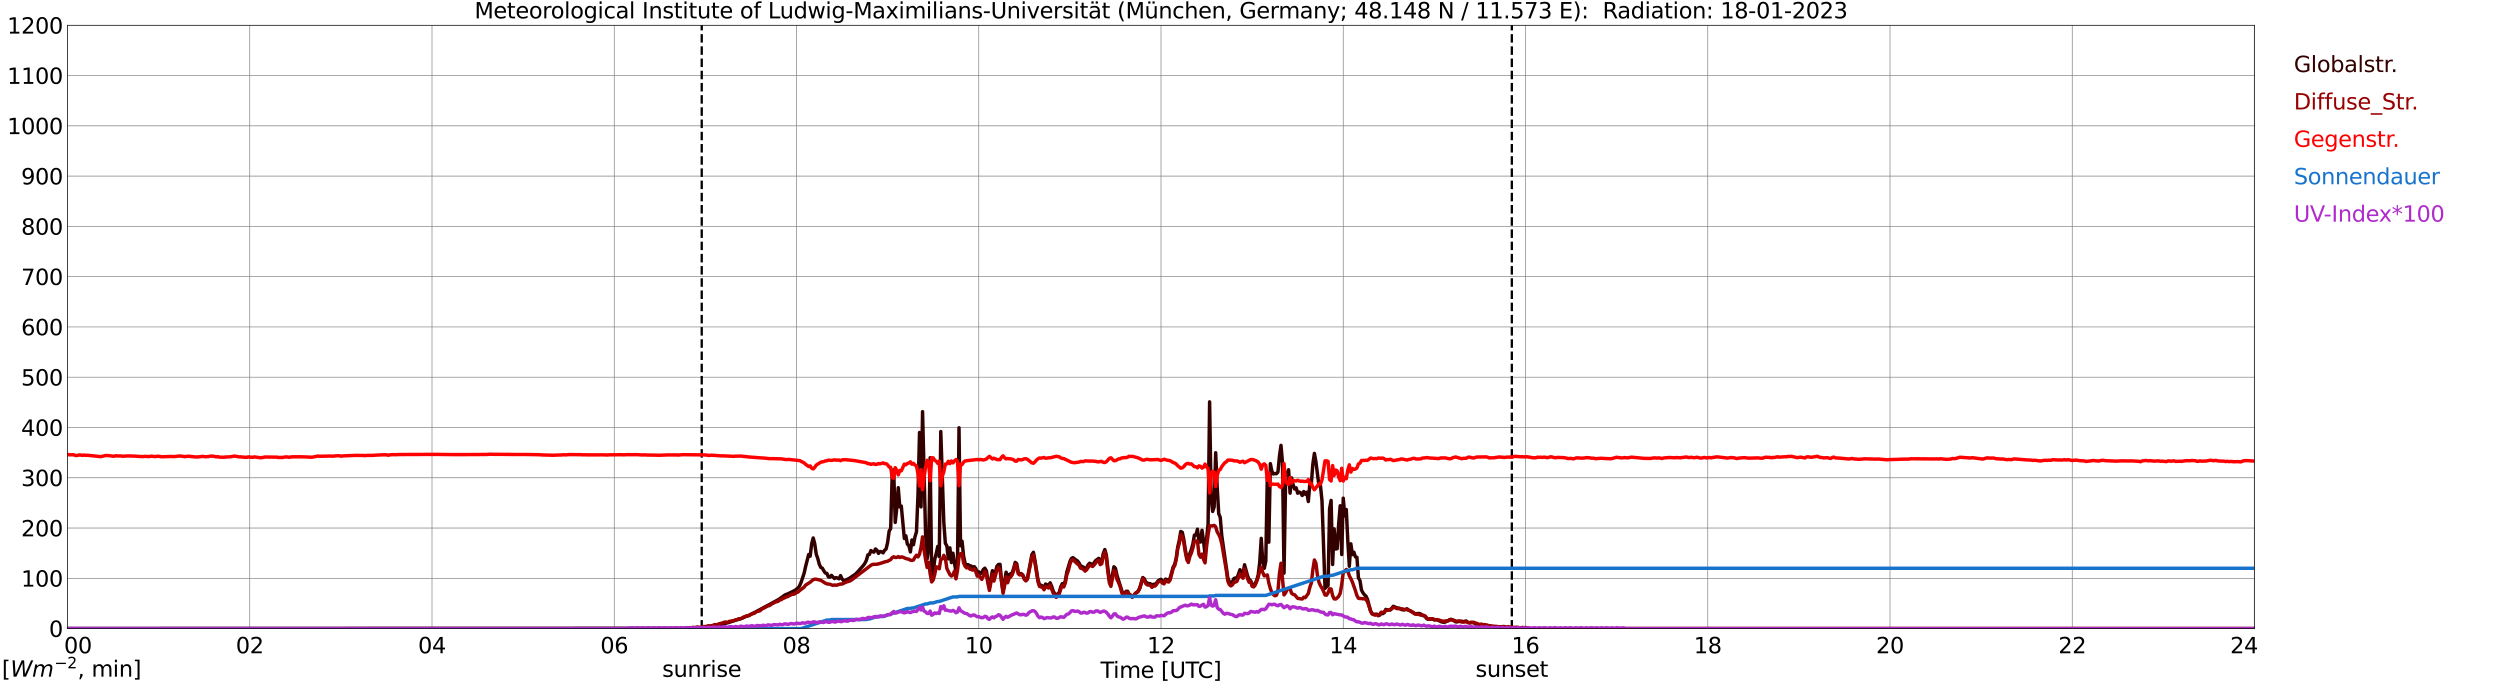 <?xml version="1.0" encoding="utf-8" standalone="no"?>
<!DOCTYPE svg PUBLIC "-//W3C//DTD SVG 1.1//EN"
  "http://www.w3.org/Graphics/SVG/1.1/DTD/svg11.dtd">
<svg xmlns:xlink="http://www.w3.org/1999/xlink" width="1085.4pt" height="296.64pt" viewBox="0 0 1085.4 296.64" xmlns="http://www.w3.org/2000/svg" version="1.1">
 <defs>
  <style type="text/css">*{stroke-linejoin: round; stroke-linecap: butt}</style>
 </defs>
 <g id="figure_1">
  <g id="patch_1">
   <path d="M 0 296.64 
L 1085.4 296.64 
L 1085.4 0 
L 0 0 
z
" style="fill: #ffffff"/>
  </g>
  <g id="axes_1">
   <g id="patch_2">
    <path d="M 29.306 272.909 
L 978.814 272.909 
L 978.814 10.976 
L 29.306 10.976 
z
" style="fill: #ffffff"/>
   </g>
   <g id="patch_3">
    <path d="M 978.814 272.909 
L 978.814 272.909 
L 978.814 10.976 
L 978.814 10.976 
z
" clip-path="url(#ped4f62d8f6)" style="fill: #d3d3d3; opacity: 0.25; stroke: #d3d3d3; stroke-linejoin: miter"/>
   </g>
   <g id="matplotlib.axis_1">
    <g id="xtick_1">
     <g id="line2d_1">
      <path d="M 29.306 272.909 
L 29.306 10.976 
" clip-path="url(#ped4f62d8f6)" style="fill: none; stroke: #808080; stroke-width: 0.3; stroke-linecap: square"/>
     </g>
     <g id="line2d_2"/>
     <g id="text_1">
      <!--    00 -->
      <g transform="translate(18.733 283.627) scale(0.095 -0.095)">
       <defs>
        <path id="DejaVuSans-20" transform="scale(0.016)"/>
        <path id="DejaVuSans-30" d="M 2034 4250 
Q 1547 4250 1301 3770 
Q 1056 3291 1056 2328 
Q 1056 1369 1301 889 
Q 1547 409 2034 409 
Q 2525 409 2770 889 
Q 3016 1369 3016 2328 
Q 3016 3291 2770 3770 
Q 2525 4250 2034 4250 
z
M 2034 4750 
Q 2819 4750 3233 4129 
Q 3647 3509 3647 2328 
Q 3647 1150 3233 529 
Q 2819 -91 2034 -91 
Q 1250 -91 836 529 
Q 422 1150 422 2328 
Q 422 3509 836 4129 
Q 1250 4750 2034 4750 
z
" transform="scale(0.016)"/>
       </defs>
       <use xlink:href="#DejaVuSans-20"/>
       <use xlink:href="#DejaVuSans-20" transform="translate(31.787 0)"/>
       <use xlink:href="#DejaVuSans-20" transform="translate(63.574 0)"/>
       <use xlink:href="#DejaVuSans-30" transform="translate(95.361 0)"/>
       <use xlink:href="#DejaVuSans-30" transform="translate(158.984 0)"/>
      </g>
     </g>
    </g>
    <g id="xtick_2">
     <g id="line2d_3">
      <path d="M 108.431 272.909 
L 108.431 10.976 
" clip-path="url(#ped4f62d8f6)" style="fill: none; stroke: #808080; stroke-width: 0.3; stroke-linecap: square"/>
     </g>
     <g id="line2d_4"/>
     <g id="text_2">
      <!-- 02 -->
      <g transform="translate(102.387 283.627) scale(0.095 -0.095)">
       <defs>
        <path id="DejaVuSans-32" d="M 1228 531 
L 3431 531 
L 3431 0 
L 469 0 
L 469 531 
Q 828 903 1448 1529 
Q 2069 2156 2228 2338 
Q 2531 2678 2651 2914 
Q 2772 3150 2772 3378 
Q 2772 3750 2511 3984 
Q 2250 4219 1831 4219 
Q 1534 4219 1204 4116 
Q 875 4013 500 3803 
L 500 4441 
Q 881 4594 1212 4672 
Q 1544 4750 1819 4750 
Q 2544 4750 2975 4387 
Q 3406 4025 3406 3419 
Q 3406 3131 3298 2873 
Q 3191 2616 2906 2266 
Q 2828 2175 2409 1742 
Q 1991 1309 1228 531 
z
" transform="scale(0.016)"/>
       </defs>
       <use xlink:href="#DejaVuSans-30"/>
       <use xlink:href="#DejaVuSans-32" transform="translate(63.623 0)"/>
      </g>
     </g>
    </g>
    <g id="xtick_3">
     <g id="line2d_5">
      <path d="M 187.557 272.909 
L 187.557 10.976 
" clip-path="url(#ped4f62d8f6)" style="fill: none; stroke: #808080; stroke-width: 0.3; stroke-linecap: square"/>
     </g>
     <g id="line2d_6"/>
     <g id="text_3">
      <!-- 04 -->
      <g transform="translate(181.513 283.627) scale(0.095 -0.095)">
       <defs>
        <path id="DejaVuSans-34" d="M 2419 4116 
L 825 1625 
L 2419 1625 
L 2419 4116 
z
M 2253 4666 
L 3047 4666 
L 3047 1625 
L 3713 1625 
L 3713 1100 
L 3047 1100 
L 3047 0 
L 2419 0 
L 2419 1100 
L 313 1100 
L 313 1709 
L 2253 4666 
z
" transform="scale(0.016)"/>
       </defs>
       <use xlink:href="#DejaVuSans-30"/>
       <use xlink:href="#DejaVuSans-34" transform="translate(63.623 0)"/>
      </g>
     </g>
    </g>
    <g id="xtick_4">
     <g id="line2d_7">
      <path d="M 266.683 272.909 
L 266.683 10.976 
" clip-path="url(#ped4f62d8f6)" style="fill: none; stroke: #808080; stroke-width: 0.3; stroke-linecap: square"/>
     </g>
     <g id="line2d_8"/>
     <g id="text_4">
      <!-- 06 -->
      <g transform="translate(260.638 283.627) scale(0.095 -0.095)">
       <defs>
        <path id="DejaVuSans-36" d="M 2113 2584 
Q 1688 2584 1439 2293 
Q 1191 2003 1191 1497 
Q 1191 994 1439 701 
Q 1688 409 2113 409 
Q 2538 409 2786 701 
Q 3034 994 3034 1497 
Q 3034 2003 2786 2293 
Q 2538 2584 2113 2584 
z
M 3366 4563 
L 3366 3988 
Q 3128 4100 2886 4159 
Q 2644 4219 2406 4219 
Q 1781 4219 1451 3797 
Q 1122 3375 1075 2522 
Q 1259 2794 1537 2939 
Q 1816 3084 2150 3084 
Q 2853 3084 3261 2657 
Q 3669 2231 3669 1497 
Q 3669 778 3244 343 
Q 2819 -91 2113 -91 
Q 1303 -91 875 529 
Q 447 1150 447 2328 
Q 447 3434 972 4092 
Q 1497 4750 2381 4750 
Q 2619 4750 2861 4703 
Q 3103 4656 3366 4563 
z
" transform="scale(0.016)"/>
       </defs>
       <use xlink:href="#DejaVuSans-30"/>
       <use xlink:href="#DejaVuSans-36" transform="translate(63.623 0)"/>
      </g>
     </g>
    </g>
    <g id="xtick_5">
     <g id="line2d_9">
      <path d="M 345.808 272.909 
L 345.808 10.976 
" clip-path="url(#ped4f62d8f6)" style="fill: none; stroke: #808080; stroke-width: 0.3; stroke-linecap: square"/>
     </g>
     <g id="line2d_10"/>
     <g id="text_5">
      <!-- 08 -->
      <g transform="translate(339.764 283.627) scale(0.095 -0.095)">
       <defs>
        <path id="DejaVuSans-38" d="M 2034 2216 
Q 1584 2216 1326 1975 
Q 1069 1734 1069 1313 
Q 1069 891 1326 650 
Q 1584 409 2034 409 
Q 2484 409 2743 651 
Q 3003 894 3003 1313 
Q 3003 1734 2745 1975 
Q 2488 2216 2034 2216 
z
M 1403 2484 
Q 997 2584 770 2862 
Q 544 3141 544 3541 
Q 544 4100 942 4425 
Q 1341 4750 2034 4750 
Q 2731 4750 3128 4425 
Q 3525 4100 3525 3541 
Q 3525 3141 3298 2862 
Q 3072 2584 2669 2484 
Q 3125 2378 3379 2068 
Q 3634 1759 3634 1313 
Q 3634 634 3220 271 
Q 2806 -91 2034 -91 
Q 1263 -91 848 271 
Q 434 634 434 1313 
Q 434 1759 690 2068 
Q 947 2378 1403 2484 
z
M 1172 3481 
Q 1172 3119 1398 2916 
Q 1625 2713 2034 2713 
Q 2441 2713 2670 2916 
Q 2900 3119 2900 3481 
Q 2900 3844 2670 4047 
Q 2441 4250 2034 4250 
Q 1625 4250 1398 4047 
Q 1172 3844 1172 3481 
z
" transform="scale(0.016)"/>
       </defs>
       <use xlink:href="#DejaVuSans-30"/>
       <use xlink:href="#DejaVuSans-38" transform="translate(63.623 0)"/>
      </g>
     </g>
    </g>
    <g id="xtick_6">
     <g id="line2d_11">
      <path d="M 424.934 272.909 
L 424.934 10.976 
" clip-path="url(#ped4f62d8f6)" style="fill: none; stroke: #808080; stroke-width: 0.3; stroke-linecap: square"/>
     </g>
     <g id="line2d_12"/>
     <g id="text_6">
      <!-- 10 -->
      <g transform="translate(418.89 283.627) scale(0.095 -0.095)">
       <defs>
        <path id="DejaVuSans-31" d="M 794 531 
L 1825 531 
L 1825 4091 
L 703 3866 
L 703 4441 
L 1819 4666 
L 2450 4666 
L 2450 531 
L 3481 531 
L 3481 0 
L 794 0 
L 794 531 
z
" transform="scale(0.016)"/>
       </defs>
       <use xlink:href="#DejaVuSans-31"/>
       <use xlink:href="#DejaVuSans-30" transform="translate(63.623 0)"/>
      </g>
     </g>
    </g>
    <g id="xtick_7">
     <g id="line2d_13">
      <path d="M 504.06 272.909 
L 504.06 10.976 
" clip-path="url(#ped4f62d8f6)" style="fill: none; stroke: #808080; stroke-width: 0.3; stroke-linecap: square"/>
     </g>
     <g id="line2d_14"/>
     <g id="text_7">
      <!-- 12 -->
      <g transform="translate(498.015 283.627) scale(0.095 -0.095)">
       <use xlink:href="#DejaVuSans-31"/>
       <use xlink:href="#DejaVuSans-32" transform="translate(63.623 0)"/>
      </g>
     </g>
    </g>
    <g id="xtick_8">
     <g id="line2d_15">
      <path d="M 583.185 272.909 
L 583.185 10.976 
" clip-path="url(#ped4f62d8f6)" style="fill: none; stroke: #808080; stroke-width: 0.3; stroke-linecap: square"/>
     </g>
     <g id="line2d_16"/>
     <g id="text_8">
      <!-- 14 -->
      <g transform="translate(577.141 283.627) scale(0.095 -0.095)">
       <use xlink:href="#DejaVuSans-31"/>
       <use xlink:href="#DejaVuSans-34" transform="translate(63.623 0)"/>
      </g>
     </g>
    </g>
    <g id="xtick_9">
     <g id="line2d_17">
      <path d="M 662.311 272.909 
L 662.311 10.976 
" clip-path="url(#ped4f62d8f6)" style="fill: none; stroke: #808080; stroke-width: 0.3; stroke-linecap: square"/>
     </g>
     <g id="line2d_18"/>
     <g id="text_9">
      <!-- 16 -->
      <g transform="translate(656.267 283.627) scale(0.095 -0.095)">
       <use xlink:href="#DejaVuSans-31"/>
       <use xlink:href="#DejaVuSans-36" transform="translate(63.623 0)"/>
      </g>
     </g>
    </g>
    <g id="xtick_10">
     <g id="line2d_19">
      <path d="M 741.437 272.909 
L 741.437 10.976 
" clip-path="url(#ped4f62d8f6)" style="fill: none; stroke: #808080; stroke-width: 0.3; stroke-linecap: square"/>
     </g>
     <g id="line2d_20"/>
     <g id="text_10">
      <!-- 18 -->
      <g transform="translate(735.392 283.627) scale(0.095 -0.095)">
       <use xlink:href="#DejaVuSans-31"/>
       <use xlink:href="#DejaVuSans-38" transform="translate(63.623 0)"/>
      </g>
     </g>
    </g>
    <g id="xtick_11">
     <g id="line2d_21">
      <path d="M 820.562 272.909 
L 820.562 10.976 
" clip-path="url(#ped4f62d8f6)" style="fill: none; stroke: #808080; stroke-width: 0.3; stroke-linecap: square"/>
     </g>
     <g id="line2d_22"/>
     <g id="text_11">
      <!-- 20 -->
      <g transform="translate(814.518 283.627) scale(0.095 -0.095)">
       <use xlink:href="#DejaVuSans-32"/>
       <use xlink:href="#DejaVuSans-30" transform="translate(63.623 0)"/>
      </g>
     </g>
    </g>
    <g id="xtick_12">
     <g id="line2d_23">
      <path d="M 899.688 272.909 
L 899.688 10.976 
" clip-path="url(#ped4f62d8f6)" style="fill: none; stroke: #808080; stroke-width: 0.3; stroke-linecap: square"/>
     </g>
     <g id="line2d_24"/>
     <g id="text_12">
      <!-- 22 -->
      <g transform="translate(893.644 283.627) scale(0.095 -0.095)">
       <use xlink:href="#DejaVuSans-32"/>
       <use xlink:href="#DejaVuSans-32" transform="translate(63.623 0)"/>
      </g>
     </g>
    </g>
    <g id="xtick_13">
     <g id="line2d_25">
      <path d="M 978.814 272.909 
L 978.814 10.976 
" clip-path="url(#ped4f62d8f6)" style="fill: none; stroke: #808080; stroke-width: 0.3; stroke-linecap: square"/>
     </g>
     <g id="line2d_26"/>
     <g id="text_13">
      <!-- 24    -->
      <g transform="translate(968.241 283.627) scale(0.095 -0.095)">
       <use xlink:href="#DejaVuSans-32"/>
       <use xlink:href="#DejaVuSans-34" transform="translate(63.623 0)"/>
       <use xlink:href="#DejaVuSans-20" transform="translate(127.246 0)"/>
       <use xlink:href="#DejaVuSans-20" transform="translate(159.033 0)"/>
       <use xlink:href="#DejaVuSans-20" transform="translate(190.82 0)"/>
      </g>
     </g>
    </g>
    <g id="text_14">
     <!-- Time [UTC] -->
     <g transform="translate(477.806 294.322) scale(0.095 -0.095)">
      <defs>
       <path id="DejaVuSans-54" d="M -19 4666 
L 3928 4666 
L 3928 4134 
L 2272 4134 
L 2272 0 
L 1638 0 
L 1638 4134 
L -19 4134 
L -19 4666 
z
" transform="scale(0.016)"/>
       <path id="DejaVuSans-69" d="M 603 3500 
L 1178 3500 
L 1178 0 
L 603 0 
L 603 3500 
z
M 603 4863 
L 1178 4863 
L 1178 4134 
L 603 4134 
L 603 4863 
z
" transform="scale(0.016)"/>
       <path id="DejaVuSans-6d" d="M 3328 2828 
Q 3544 3216 3844 3400 
Q 4144 3584 4550 3584 
Q 5097 3584 5394 3201 
Q 5691 2819 5691 2113 
L 5691 0 
L 5113 0 
L 5113 2094 
Q 5113 2597 4934 2840 
Q 4756 3084 4391 3084 
Q 3944 3084 3684 2787 
Q 3425 2491 3425 1978 
L 3425 0 
L 2847 0 
L 2847 2094 
Q 2847 2600 2669 2842 
Q 2491 3084 2119 3084 
Q 1678 3084 1418 2786 
Q 1159 2488 1159 1978 
L 1159 0 
L 581 0 
L 581 3500 
L 1159 3500 
L 1159 2956 
Q 1356 3278 1631 3431 
Q 1906 3584 2284 3584 
Q 2666 3584 2933 3390 
Q 3200 3197 3328 2828 
z
" transform="scale(0.016)"/>
       <path id="DejaVuSans-65" d="M 3597 1894 
L 3597 1613 
L 953 1613 
Q 991 1019 1311 708 
Q 1631 397 2203 397 
Q 2534 397 2845 478 
Q 3156 559 3463 722 
L 3463 178 
Q 3153 47 2828 -22 
Q 2503 -91 2169 -91 
Q 1331 -91 842 396 
Q 353 884 353 1716 
Q 353 2575 817 3079 
Q 1281 3584 2069 3584 
Q 2775 3584 3186 3129 
Q 3597 2675 3597 1894 
z
M 3022 2063 
Q 3016 2534 2758 2815 
Q 2500 3097 2075 3097 
Q 1594 3097 1305 2825 
Q 1016 2553 972 2059 
L 3022 2063 
z
" transform="scale(0.016)"/>
       <path id="DejaVuSans-5b" d="M 550 4863 
L 1875 4863 
L 1875 4416 
L 1125 4416 
L 1125 -397 
L 1875 -397 
L 1875 -844 
L 550 -844 
L 550 4863 
z
" transform="scale(0.016)"/>
       <path id="DejaVuSans-55" d="M 556 4666 
L 1191 4666 
L 1191 1831 
Q 1191 1081 1462 751 
Q 1734 422 2344 422 
Q 2950 422 3222 751 
Q 3494 1081 3494 1831 
L 3494 4666 
L 4128 4666 
L 4128 1753 
Q 4128 841 3676 375 
Q 3225 -91 2344 -91 
Q 1459 -91 1007 375 
Q 556 841 556 1753 
L 556 4666 
z
" transform="scale(0.016)"/>
       <path id="DejaVuSans-43" d="M 4122 4306 
L 4122 3641 
Q 3803 3938 3442 4084 
Q 3081 4231 2675 4231 
Q 1875 4231 1450 3742 
Q 1025 3253 1025 2328 
Q 1025 1406 1450 917 
Q 1875 428 2675 428 
Q 3081 428 3442 575 
Q 3803 722 4122 1019 
L 4122 359 
Q 3791 134 3420 21 
Q 3050 -91 2638 -91 
Q 1578 -91 968 557 
Q 359 1206 359 2328 
Q 359 3453 968 4101 
Q 1578 4750 2638 4750 
Q 3056 4750 3426 4639 
Q 3797 4528 4122 4306 
z
" transform="scale(0.016)"/>
       <path id="DejaVuSans-5d" d="M 1947 4863 
L 1947 -844 
L 622 -844 
L 622 -397 
L 1369 -397 
L 1369 4416 
L 622 4416 
L 622 4863 
L 1947 4863 
z
" transform="scale(0.016)"/>
      </defs>
      <use xlink:href="#DejaVuSans-54"/>
      <use xlink:href="#DejaVuSans-69" transform="translate(57.959 0)"/>
      <use xlink:href="#DejaVuSans-6d" transform="translate(85.742 0)"/>
      <use xlink:href="#DejaVuSans-65" transform="translate(183.154 0)"/>
      <use xlink:href="#DejaVuSans-20" transform="translate(244.678 0)"/>
      <use xlink:href="#DejaVuSans-5b" transform="translate(276.465 0)"/>
      <use xlink:href="#DejaVuSans-55" transform="translate(315.479 0)"/>
      <use xlink:href="#DejaVuSans-54" transform="translate(388.672 0)"/>
      <use xlink:href="#DejaVuSans-43" transform="translate(443.881 0)"/>
      <use xlink:href="#DejaVuSans-5d" transform="translate(513.705 0)"/>
     </g>
    </g>
   </g>
   <g id="matplotlib.axis_2">
    <g id="ytick_1">
     <g id="line2d_27">
      <path d="M 29.306 272.909 
L 978.814 272.909 
" clip-path="url(#ped4f62d8f6)" style="fill: none; stroke: #808080; stroke-width: 0.3; stroke-linecap: square"/>
     </g>
     <g id="line2d_28"/>
     <g id="text_15">
      <!-- 0 -->
      <g transform="translate(21.261 276.518) scale(0.095 -0.095)">
       <use xlink:href="#DejaVuSans-30"/>
      </g>
     </g>
    </g>
    <g id="ytick_2">
     <g id="line2d_29">
      <path d="M 29.306 251.081 
L 978.814 251.081 
" clip-path="url(#ped4f62d8f6)" style="fill: none; stroke: #808080; stroke-width: 0.3; stroke-linecap: square"/>
     </g>
     <g id="line2d_30"/>
     <g id="text_16">
      <!-- 100 -->
      <g transform="translate(9.173 254.69) scale(0.095 -0.095)">
       <use xlink:href="#DejaVuSans-31"/>
       <use xlink:href="#DejaVuSans-30" transform="translate(63.623 0)"/>
       <use xlink:href="#DejaVuSans-30" transform="translate(127.246 0)"/>
      </g>
     </g>
    </g>
    <g id="ytick_3">
     <g id="line2d_31">
      <path d="M 29.306 229.253 
L 978.814 229.253 
" clip-path="url(#ped4f62d8f6)" style="fill: none; stroke: #808080; stroke-width: 0.3; stroke-linecap: square"/>
     </g>
     <g id="line2d_32"/>
     <g id="text_17">
      <!-- 200 -->
      <g transform="translate(9.173 232.863) scale(0.095 -0.095)">
       <use xlink:href="#DejaVuSans-32"/>
       <use xlink:href="#DejaVuSans-30" transform="translate(63.623 0)"/>
       <use xlink:href="#DejaVuSans-30" transform="translate(127.246 0)"/>
      </g>
     </g>
    </g>
    <g id="ytick_4">
     <g id="line2d_33">
      <path d="M 29.306 207.426 
L 978.814 207.426 
" clip-path="url(#ped4f62d8f6)" style="fill: none; stroke: #808080; stroke-width: 0.3; stroke-linecap: square"/>
     </g>
     <g id="line2d_34"/>
     <g id="text_18">
      <!-- 300 -->
      <g transform="translate(9.173 211.035) scale(0.095 -0.095)">
       <defs>
        <path id="DejaVuSans-33" d="M 2597 2516 
Q 3050 2419 3304 2112 
Q 3559 1806 3559 1356 
Q 3559 666 3084 287 
Q 2609 -91 1734 -91 
Q 1441 -91 1130 -33 
Q 819 25 488 141 
L 488 750 
Q 750 597 1062 519 
Q 1375 441 1716 441 
Q 2309 441 2620 675 
Q 2931 909 2931 1356 
Q 2931 1769 2642 2001 
Q 2353 2234 1838 2234 
L 1294 2234 
L 1294 2753 
L 1863 2753 
Q 2328 2753 2575 2939 
Q 2822 3125 2822 3475 
Q 2822 3834 2567 4026 
Q 2313 4219 1838 4219 
Q 1578 4219 1281 4162 
Q 984 4106 628 3988 
L 628 4550 
Q 988 4650 1302 4700 
Q 1616 4750 1894 4750 
Q 2613 4750 3031 4423 
Q 3450 4097 3450 3541 
Q 3450 3153 3228 2886 
Q 3006 2619 2597 2516 
z
" transform="scale(0.016)"/>
       </defs>
       <use xlink:href="#DejaVuSans-33"/>
       <use xlink:href="#DejaVuSans-30" transform="translate(63.623 0)"/>
       <use xlink:href="#DejaVuSans-30" transform="translate(127.246 0)"/>
      </g>
     </g>
    </g>
    <g id="ytick_5">
     <g id="line2d_35">
      <path d="M 29.306 185.598 
L 978.814 185.598 
" clip-path="url(#ped4f62d8f6)" style="fill: none; stroke: #808080; stroke-width: 0.3; stroke-linecap: square"/>
     </g>
     <g id="line2d_36"/>
     <g id="text_19">
      <!-- 400 -->
      <g transform="translate(9.173 189.207) scale(0.095 -0.095)">
       <use xlink:href="#DejaVuSans-34"/>
       <use xlink:href="#DejaVuSans-30" transform="translate(63.623 0)"/>
       <use xlink:href="#DejaVuSans-30" transform="translate(127.246 0)"/>
      </g>
     </g>
    </g>
    <g id="ytick_6">
     <g id="line2d_37">
      <path d="M 29.306 163.77 
L 978.814 163.77 
" clip-path="url(#ped4f62d8f6)" style="fill: none; stroke: #808080; stroke-width: 0.3; stroke-linecap: square"/>
     </g>
     <g id="line2d_38"/>
     <g id="text_20">
      <!-- 500 -->
      <g transform="translate(9.173 167.379) scale(0.095 -0.095)">
       <defs>
        <path id="DejaVuSans-35" d="M 691 4666 
L 3169 4666 
L 3169 4134 
L 1269 4134 
L 1269 2991 
Q 1406 3038 1543 3061 
Q 1681 3084 1819 3084 
Q 2600 3084 3056 2656 
Q 3513 2228 3513 1497 
Q 3513 744 3044 326 
Q 2575 -91 1722 -91 
Q 1428 -91 1123 -41 
Q 819 9 494 109 
L 494 744 
Q 775 591 1075 516 
Q 1375 441 1709 441 
Q 2250 441 2565 725 
Q 2881 1009 2881 1497 
Q 2881 1984 2565 2268 
Q 2250 2553 1709 2553 
Q 1456 2553 1204 2497 
Q 953 2441 691 2322 
L 691 4666 
z
" transform="scale(0.016)"/>
       </defs>
       <use xlink:href="#DejaVuSans-35"/>
       <use xlink:href="#DejaVuSans-30" transform="translate(63.623 0)"/>
       <use xlink:href="#DejaVuSans-30" transform="translate(127.246 0)"/>
      </g>
     </g>
    </g>
    <g id="ytick_7">
     <g id="line2d_39">
      <path d="M 29.306 141.942 
L 978.814 141.942 
" clip-path="url(#ped4f62d8f6)" style="fill: none; stroke: #808080; stroke-width: 0.3; stroke-linecap: square"/>
     </g>
     <g id="line2d_40"/>
     <g id="text_21">
      <!-- 600 -->
      <g transform="translate(9.173 145.551) scale(0.095 -0.095)">
       <use xlink:href="#DejaVuSans-36"/>
       <use xlink:href="#DejaVuSans-30" transform="translate(63.623 0)"/>
       <use xlink:href="#DejaVuSans-30" transform="translate(127.246 0)"/>
      </g>
     </g>
    </g>
    <g id="ytick_8">
     <g id="line2d_41">
      <path d="M 29.306 120.114 
L 978.814 120.114 
" clip-path="url(#ped4f62d8f6)" style="fill: none; stroke: #808080; stroke-width: 0.3; stroke-linecap: square"/>
     </g>
     <g id="line2d_42"/>
     <g id="text_22">
      <!-- 700 -->
      <g transform="translate(9.173 123.724) scale(0.095 -0.095)">
       <defs>
        <path id="DejaVuSans-37" d="M 525 4666 
L 3525 4666 
L 3525 4397 
L 1831 0 
L 1172 0 
L 2766 4134 
L 525 4134 
L 525 4666 
z
" transform="scale(0.016)"/>
       </defs>
       <use xlink:href="#DejaVuSans-37"/>
       <use xlink:href="#DejaVuSans-30" transform="translate(63.623 0)"/>
       <use xlink:href="#DejaVuSans-30" transform="translate(127.246 0)"/>
      </g>
     </g>
    </g>
    <g id="ytick_9">
     <g id="line2d_43">
      <path d="M 29.306 98.287 
L 978.814 98.287 
" clip-path="url(#ped4f62d8f6)" style="fill: none; stroke: #808080; stroke-width: 0.3; stroke-linecap: square"/>
     </g>
     <g id="line2d_44"/>
     <g id="text_23">
      <!-- 800 -->
      <g transform="translate(9.173 101.896) scale(0.095 -0.095)">
       <use xlink:href="#DejaVuSans-38"/>
       <use xlink:href="#DejaVuSans-30" transform="translate(63.623 0)"/>
       <use xlink:href="#DejaVuSans-30" transform="translate(127.246 0)"/>
      </g>
     </g>
    </g>
    <g id="ytick_10">
     <g id="line2d_45">
      <path d="M 29.306 76.459 
L 978.814 76.459 
" clip-path="url(#ped4f62d8f6)" style="fill: none; stroke: #808080; stroke-width: 0.3; stroke-linecap: square"/>
     </g>
     <g id="line2d_46"/>
     <g id="text_24">
      <!-- 900 -->
      <g transform="translate(9.173 80.068) scale(0.095 -0.095)">
       <defs>
        <path id="DejaVuSans-39" d="M 703 97 
L 703 672 
Q 941 559 1184 500 
Q 1428 441 1663 441 
Q 2288 441 2617 861 
Q 2947 1281 2994 2138 
Q 2813 1869 2534 1725 
Q 2256 1581 1919 1581 
Q 1219 1581 811 2004 
Q 403 2428 403 3163 
Q 403 3881 828 4315 
Q 1253 4750 1959 4750 
Q 2769 4750 3195 4129 
Q 3622 3509 3622 2328 
Q 3622 1225 3098 567 
Q 2575 -91 1691 -91 
Q 1453 -91 1209 -44 
Q 966 3 703 97 
z
M 1959 2075 
Q 2384 2075 2632 2365 
Q 2881 2656 2881 3163 
Q 2881 3666 2632 3958 
Q 2384 4250 1959 4250 
Q 1534 4250 1286 3958 
Q 1038 3666 1038 3163 
Q 1038 2656 1286 2365 
Q 1534 2075 1959 2075 
z
" transform="scale(0.016)"/>
       </defs>
       <use xlink:href="#DejaVuSans-39"/>
       <use xlink:href="#DejaVuSans-30" transform="translate(63.623 0)"/>
       <use xlink:href="#DejaVuSans-30" transform="translate(127.246 0)"/>
      </g>
     </g>
    </g>
    <g id="ytick_11">
     <g id="line2d_47">
      <path d="M 29.306 54.631 
L 978.814 54.631 
" clip-path="url(#ped4f62d8f6)" style="fill: none; stroke: #808080; stroke-width: 0.3; stroke-linecap: square"/>
     </g>
     <g id="line2d_48"/>
     <g id="text_25">
      <!-- 1000 -->
      <g transform="translate(3.128 58.24) scale(0.095 -0.095)">
       <use xlink:href="#DejaVuSans-31"/>
       <use xlink:href="#DejaVuSans-30" transform="translate(63.623 0)"/>
       <use xlink:href="#DejaVuSans-30" transform="translate(127.246 0)"/>
       <use xlink:href="#DejaVuSans-30" transform="translate(190.869 0)"/>
      </g>
     </g>
    </g>
    <g id="ytick_12">
     <g id="line2d_49">
      <path d="M 29.306 32.803 
L 978.814 32.803 
" clip-path="url(#ped4f62d8f6)" style="fill: none; stroke: #808080; stroke-width: 0.3; stroke-linecap: square"/>
     </g>
     <g id="line2d_50"/>
     <g id="text_26">
      <!-- 1100 -->
      <g transform="translate(3.128 36.413) scale(0.095 -0.095)">
       <use xlink:href="#DejaVuSans-31"/>
       <use xlink:href="#DejaVuSans-31" transform="translate(63.623 0)"/>
       <use xlink:href="#DejaVuSans-30" transform="translate(127.246 0)"/>
       <use xlink:href="#DejaVuSans-30" transform="translate(190.869 0)"/>
      </g>
     </g>
    </g>
    <g id="ytick_13">
     <g id="line2d_51">
      <path d="M 29.306 10.976 
L 978.814 10.976 
" clip-path="url(#ped4f62d8f6)" style="fill: none; stroke: #808080; stroke-width: 0.3; stroke-linecap: square"/>
     </g>
     <g id="line2d_52"/>
     <g id="text_27">
      <!-- 1200 -->
      <g transform="translate(3.128 14.585) scale(0.095 -0.095)">
       <use xlink:href="#DejaVuSans-31"/>
       <use xlink:href="#DejaVuSans-32" transform="translate(63.623 0)"/>
       <use xlink:href="#DejaVuSans-30" transform="translate(127.246 0)"/>
       <use xlink:href="#DejaVuSans-30" transform="translate(190.869 0)"/>
      </g>
     </g>
    </g>
   </g>
   <g id="line2d_53">
    <path d="M 304.663 272.909 
L 304.663 10.976 
" clip-path="url(#ped4f62d8f6)" style="fill: none; stroke-dasharray: 3.7,1.6; stroke-dashoffset: 0; stroke: #000000"/>
   </g>
   <g id="line2d_54">
    <path d="M 656.377 272.909 
L 656.377 10.976 
" clip-path="url(#ped4f62d8f6)" style="fill: none; stroke-dasharray: 3.7,1.6; stroke-dashoffset: 0; stroke: #000000"/>
   </g>
   <g id="line2d_55">
    <path d="M 29.306 272.909 
L 302.949 272.821 
L 306.246 272.483 
L 307.564 272.13 
L 309.543 271.824 
L 315.477 270.508 
L 316.796 270.137 
L 318.114 269.663 
L 322.071 268.465 
L 323.39 267.84 
L 324.708 267.334 
L 326.686 266.422 
L 337.896 260.362 
L 339.874 258.996 
L 340.533 258.472 
L 341.193 258.116 
L 341.852 257.931 
L 344.49 256.632 
L 345.149 256.294 
L 346.468 255.298 
L 347.127 254.403 
L 347.787 252.849 
L 349.105 248.916 
L 349.765 245.928 
L 351.083 240.763 
L 351.743 241.472 
L 352.402 236.07 
L 353.062 233.571 
L 353.721 236.07 
L 354.38 240.61 
L 355.04 242.435 
L 355.699 244.95 
L 356.359 246.351 
L 357.018 246.654 
L 357.677 247.853 
L 358.337 248.783 
L 358.996 248.968 
L 359.655 250.47 
L 360.315 250.555 
L 360.974 249.795 
L 362.293 251.179 
L 362.952 250.791 
L 363.612 250.976 
L 364.271 251.28 
L 364.93 249.913 
L 365.59 251.347 
L 366.249 252.107 
L 366.909 252.007 
L 368.887 250.994 
L 371.524 249.186 
L 372.843 247.752 
L 374.821 245.506 
L 375.481 244.579 
L 376.14 243.278 
L 376.799 240.916 
L 377.459 240.713 
L 378.118 239.023 
L 378.777 239.515 
L 379.437 239.715 
L 380.096 238.349 
L 380.756 238.94 
L 381.415 240.257 
L 382.074 239.447 
L 382.734 239.547 
L 383.393 240.036 
L 384.053 238.906 
L 384.712 238.349 
L 385.371 235.479 
L 386.031 230.583 
L 386.69 229.452 
L 387.349 206.19 
L 388.009 204.029 
L 388.668 226.802 
L 389.328 220.758 
L 389.987 211.743 
L 390.646 220.083 
L 391.306 219.712 
L 392.624 233.791 
L 393.284 232.626 
L 393.943 236.273 
L 394.603 236.897 
L 395.262 239.615 
L 395.921 234.433 
L 396.581 236.491 
L 397.24 233.099 
L 397.899 230.871 
L 398.559 214.681 
L 399.218 187.772 
L 399.878 220.049 
L 400.537 178.724 
L 401.856 232.069 
L 402.515 242.688 
L 403.175 237.69 
L 403.834 198.727 
L 404.493 249.339 
L 405.153 248.951 
L 405.812 242.874 
L 406.471 240.307 
L 407.131 237.236 
L 407.79 241.708 
L 408.45 187.366 
L 409.768 226.785 
L 410.428 235.85 
L 411.087 236.998 
L 411.746 242.653 
L 412.406 237.86 
L 413.065 244.24 
L 413.725 240.172 
L 415.043 248.342 
L 415.703 245.118 
L 416.362 185.729 
L 417.022 236.948 
L 417.681 234.955 
L 418.34 241.337 
L 419 244.611 
L 419.659 245.288 
L 420.318 245.153 
L 420.978 245.624 
L 421.637 245.727 
L 422.297 246.384 
L 422.956 246.013 
L 423.615 246.79 
L 424.275 248.68 
L 424.934 248.259 
L 425.593 249.136 
L 426.253 248.494 
L 426.912 247.279 
L 427.572 246.689 
L 428.231 247.803 
L 428.89 251.821 
L 429.55 255.095 
L 430.869 247.768 
L 431.528 250.673 
L 432.847 245.827 
L 433.506 245.067 
L 434.165 245 
L 434.825 252.142 
L 435.484 256.732 
L 436.803 248.427 
L 437.462 250.284 
L 438.122 249.49 
L 439.44 248.68 
L 440.1 246.772 
L 440.759 244.173 
L 441.419 244.714 
L 442.078 248.494 
L 442.737 249.204 
L 443.397 249.036 
L 444.056 249.643 
L 444.716 251.094 
L 445.375 251.989 
L 446.034 251.297 
L 448.012 240.763 
L 448.672 239.783 
L 449.331 243.328 
L 450.65 251.701 
L 451.309 253.947 
L 451.969 254.065 
L 452.628 254.488 
L 453.287 255.196 
L 453.947 253.576 
L 454.606 253.879 
L 455.266 254.318 
L 455.925 253.035 
L 456.584 254.556 
L 457.244 256.597 
L 457.903 257.795 
L 458.563 258.607 
L 459.222 257.813 
L 459.881 257.221 
L 460.541 254.757 
L 461.2 253.39 
L 461.859 254.1 
L 462.519 252.124 
L 463.178 248.359 
L 464.497 243.902 
L 465.156 242.468 
L 465.816 242.114 
L 467.134 243.127 
L 467.794 243.531 
L 468.453 244.393 
L 469.113 245.642 
L 470.431 246.266 
L 471.091 247.178 
L 471.75 246.519 
L 472.409 245.253 
L 473.069 244.528 
L 474.388 245.203 
L 475.706 243.363 
L 477.025 242.418 
L 477.685 243.97 
L 478.344 243.633 
L 479.003 240.307 
L 479.663 238.602 
L 480.322 240.931 
L 480.981 246.807 
L 481.641 251.686 
L 482.3 253.17 
L 483.619 246.08 
L 484.278 246.755 
L 484.938 249.743 
L 487.575 258.151 
L 488.235 257.948 
L 488.894 256.732 
L 489.553 256.7 
L 490.213 257.983 
L 490.872 258.337 
L 491.532 259.264 
L 492.191 258.843 
L 492.85 257.78 
L 494.169 256.582 
L 494.828 255.248 
L 496.147 250.756 
L 496.807 251.262 
L 497.466 252.681 
L 498.125 253.17 
L 498.785 253.408 
L 499.444 253.423 
L 500.103 254.082 
L 500.763 253.676 
L 501.422 253.694 
L 502.082 253.222 
L 502.741 252.225 
L 503.4 251.786 
L 504.06 251.533 
L 504.719 252.36 
L 505.379 252.716 
L 506.038 251.432 
L 506.697 251.701 
L 507.357 251.836 
L 508.016 251.026 
L 509.335 246.198 
L 509.994 245.035 
L 510.654 242.4 
L 511.313 237.539 
L 511.972 234.719 
L 512.632 230.753 
L 513.291 231.089 
L 513.95 234.195 
L 514.61 238.635 
L 515.269 242.029 
L 515.929 242.889 
L 516.588 240.357 
L 517.247 238.552 
L 517.907 236.12 
L 518.566 232.305 
L 519.226 232.287 
L 519.885 229.755 
L 520.544 235.276 
L 521.204 235.328 
L 521.863 230.229 
L 522.522 234.872 
L 523.182 240.728 
L 524.501 227.527 
L 525.16 174.47 
L 525.819 216.115 
L 526.479 222.041 
L 527.138 220.101 
L 527.797 196.566 
L 528.457 211.592 
L 529.116 223.021 
L 529.776 224.591 
L 530.435 232.508 
L 533.073 250.941 
L 533.732 252.698 
L 534.391 252.884 
L 535.051 252.596 
L 535.71 251.195 
L 536.369 250.909 
L 537.029 251.112 
L 538.348 247.346 
L 539.007 248.462 
L 539.666 249.186 
L 540.326 245.203 
L 541.644 250.014 
L 542.304 251.651 
L 542.963 252.057 
L 543.623 253.879 
L 544.282 253.982 
L 544.941 253.305 
L 545.601 251.972 
L 546.26 249.625 
L 546.919 244.122 
L 547.579 233.741 
L 548.238 243.801 
L 548.898 246.722 
L 549.557 243.633 
L 550.216 206.443 
L 550.876 235.393 
L 551.535 201.294 
L 552.195 204.603 
L 552.854 205.784 
L 553.513 205.581 
L 554.173 205.666 
L 554.832 204.957 
L 555.491 197.985 
L 556.151 193.36 
L 556.81 200.923 
L 557.47 248.833 
L 558.129 210.495 
L 558.788 205.666 
L 559.448 203.944 
L 560.107 214.107 
L 560.766 207.489 
L 561.426 210.46 
L 562.085 212.317 
L 562.745 211.793 
L 563.404 214.124 
L 564.063 213.633 
L 564.723 213.972 
L 565.382 215.12 
L 566.042 213.415 
L 566.701 214.596 
L 567.36 213.701 
L 568.02 217.737 
L 568.679 210.106 
L 569.338 209.835 
L 569.998 201.327 
L 570.657 196.854 
L 571.317 200.484 
L 572.635 210.883 
L 573.295 210.9 
L 573.954 217.416 
L 575.273 255.449 
L 575.932 254.724 
L 576.592 254.235 
L 577.251 220.876 
L 577.91 217.263 
L 578.57 245.067 
L 579.229 229.62 
L 579.889 238.349 
L 580.548 238.214 
L 581.207 227.359 
L 581.867 219.577 
L 582.526 240.763 
L 583.185 216.301 
L 583.845 223.982 
L 584.504 221.214 
L 585.164 234.887 
L 585.823 245.845 
L 586.482 236.12 
L 587.142 240.763 
L 587.801 239.75 
L 588.46 241.758 
L 589.12 241.979 
L 589.779 250.941 
L 590.439 252.039 
L 591.098 256.176 
L 591.757 257.409 
L 592.417 258.269 
L 593.076 258.86 
L 593.736 260.295 
L 595.054 265.343 
L 595.714 266.422 
L 596.373 266.727 
L 597.692 266.66 
L 598.351 267.301 
L 599.011 267.098 
L 599.67 266.203 
L 600.329 266.422 
L 600.989 266 
L 601.648 264.582 
L 602.307 264.802 
L 603.626 264.837 
L 604.945 263.233 
L 606.264 263.807 
L 606.923 263.992 
L 607.582 264.042 
L 608.242 264.499 
L 608.901 264.752 
L 609.561 264.819 
L 610.879 264.313 
L 611.539 264.937 
L 612.198 265.09 
L 614.176 266.457 
L 616.154 266.356 
L 616.814 266.557 
L 617.473 267.166 
L 618.133 267.334 
L 618.792 267.723 
L 619.451 268.617 
L 620.111 268.888 
L 620.77 268.871 
L 621.429 268.685 
L 622.089 268.803 
L 622.748 269.157 
L 623.408 269.023 
L 624.067 269.192 
L 626.045 270.052 
L 626.705 270.154 
L 627.364 270.119 
L 628.023 269.748 
L 628.683 269.563 
L 629.342 269.056 
L 630.001 268.871 
L 630.661 269.157 
L 631.98 269.969 
L 632.639 270.019 
L 633.298 269.783 
L 633.958 269.816 
L 634.617 269.698 
L 635.276 269.951 
L 635.936 269.715 
L 636.595 269.613 
L 637.255 270.272 
L 637.914 270.475 
L 639.233 270.204 
L 639.892 270.237 
L 640.552 270.929 
L 641.211 271.25 
L 642.53 271.352 
L 643.189 271.099 
L 643.848 271.318 
L 644.508 271.724 
L 645.827 272.027 
L 647.805 271.977 
L 649.123 272.145 
L 649.783 272.027 
L 651.102 272.28 
L 651.761 272.348 
L 653.08 272.112 
L 654.399 272.669 
L 655.058 272.516 
L 655.717 272.568 
L 656.377 272.433 
L 658.355 272.904 
L 659.674 272.769 
L 661.652 272.872 
L 663.63 272.909 
L 978.154 272.909 
L 978.154 272.909 
" clip-path="url(#ped4f62d8f6)" style="fill: none; stroke: #330000; stroke-width: 1.5; stroke-linecap: square"/>
   </g>
   <g id="line2d_56">
    <path d="M 29.306 272.909 
L 297.014 272.88 
L 298.333 272.586 
L 298.992 272.671 
L 299.652 272.503 
L 300.311 272.627 
L 300.971 272.335 
L 301.63 272.544 
L 302.289 272.293 
L 302.949 272.208 
L 303.608 272.376 
L 304.267 272.376 
L 305.586 271.999 
L 306.246 272.082 
L 307.564 271.662 
L 308.224 271.748 
L 309.543 271.536 
L 310.202 271.158 
L 310.861 271.243 
L 311.521 271.158 
L 312.18 270.822 
L 313.499 270.53 
L 314.818 270.025 
L 315.477 270.152 
L 316.136 270.067 
L 316.796 269.689 
L 317.455 269.731 
L 318.114 269.48 
L 318.774 269.397 
L 319.433 269.061 
L 320.093 268.975 
L 320.752 268.639 
L 321.411 268.639 
L 322.071 268.43 
L 322.73 267.969 
L 324.049 267.423 
L 324.708 267.423 
L 325.368 267.214 
L 326.027 266.71 
L 326.686 266.374 
L 327.346 266.332 
L 328.665 265.45 
L 329.324 265.365 
L 329.983 265.156 
L 330.643 264.527 
L 331.302 264.108 
L 331.961 263.855 
L 333.28 263.058 
L 333.94 262.973 
L 335.258 262.091 
L 335.918 261.798 
L 336.577 261.379 
L 337.236 261.253 
L 337.896 261 
L 338.555 260.454 
L 339.215 260.371 
L 339.874 259.784 
L 340.533 259.616 
L 341.193 259.238 
L 341.852 259.07 
L 343.83 258.02 
L 344.49 258.02 
L 345.149 257.769 
L 345.808 257.223 
L 346.468 257.055 
L 347.127 256.424 
L 349.105 254.914 
L 349.765 254.032 
L 351.743 252.773 
L 353.062 251.64 
L 353.721 251.472 
L 354.38 251.472 
L 356.359 251.935 
L 358.337 253.194 
L 358.996 253.486 
L 360.315 253.655 
L 361.634 254.159 
L 362.293 253.949 
L 362.952 254.117 
L 364.93 253.572 
L 365.59 253.572 
L 367.568 252.648 
L 368.887 252.268 
L 369.546 251.935 
L 378.118 245.428 
L 378.777 245.05 
L 380.756 244.965 
L 382.074 244.629 
L 383.393 244.21 
L 384.053 243.959 
L 385.371 243.664 
L 386.69 242.95 
L 387.349 242.112 
L 388.009 241.734 
L 388.668 242.027 
L 389.328 242.027 
L 389.987 241.649 
L 390.646 242.027 
L 391.306 241.776 
L 391.965 241.9 
L 393.284 242.49 
L 394.603 242.826 
L 395.262 243.203 
L 395.921 243.328 
L 396.581 243.118 
L 397.24 241.944 
L 397.899 241.062 
L 398.559 241.776 
L 399.218 240.599 
L 399.878 237.578 
L 400.537 233.086 
L 401.196 238.838 
L 401.856 242.95 
L 402.515 246.351 
L 403.175 244.127 
L 403.834 249.079 
L 404.493 252.648 
L 405.153 251.849 
L 405.812 249.374 
L 406.471 246.1 
L 407.131 246.266 
L 407.79 246.938 
L 408.45 242.909 
L 409.109 242.658 
L 409.768 241.104 
L 410.428 242.322 
L 411.087 246.812 
L 412.406 249.499 
L 413.065 250.086 
L 413.725 249.457 
L 414.384 247.988 
L 415.043 251.304 
L 415.703 247.737 
L 416.362 241.859 
L 417.022 240.39 
L 417.681 240.263 
L 418.34 244.336 
L 419 245.847 
L 419.659 246.561 
L 420.318 246.224 
L 420.978 247.023 
L 422.297 247.525 
L 422.956 246.98 
L 423.615 248.156 
L 424.275 250.129 
L 424.934 249.667 
L 425.593 250.717 
L 426.253 251.557 
L 426.912 250.129 
L 427.572 248.115 
L 428.231 249.248 
L 428.89 253.15 
L 429.55 256.342 
L 430.869 249.289 
L 431.528 252.268 
L 432.847 247.316 
L 433.506 246.351 
L 434.165 247.525 
L 435.484 257.601 
L 436.144 254.327 
L 436.803 250.465 
L 437.462 253.026 
L 438.122 251.011 
L 438.781 250.465 
L 439.44 249.54 
L 440.1 247.779 
L 440.759 244.882 
L 441.419 245.679 
L 442.078 249.121 
L 442.737 249.625 
L 443.397 249.374 
L 444.056 249.835 
L 444.716 251.513 
L 445.375 252.186 
L 446.034 251.513 
L 447.353 245.174 
L 448.012 241.776 
L 448.672 240.935 
L 449.331 244.251 
L 450.65 252.605 
L 451.309 254.619 
L 452.628 255.041 
L 453.287 256.047 
L 453.947 254.663 
L 455.266 255.292 
L 455.925 254.032 
L 457.244 257.474 
L 458.563 259.362 
L 459.222 258.315 
L 459.881 257.811 
L 460.541 255.711 
L 461.2 254.117 
L 461.859 254.831 
L 462.519 253.067 
L 463.178 249.499 
L 463.838 247.737 
L 464.497 245.009 
L 465.156 243.371 
L 465.816 242.992 
L 467.794 244.84 
L 468.453 245.343 
L 469.113 246.646 
L 469.772 246.812 
L 470.431 247.233 
L 471.091 247.947 
L 471.75 247.401 
L 473.069 245.386 
L 474.388 245.932 
L 475.047 245.26 
L 476.366 243.537 
L 477.025 243.286 
L 477.685 245.133 
L 478.344 244.714 
L 479.003 241.44 
L 479.663 239.718 
L 480.322 242.153 
L 480.981 248.198 
L 481.641 253.067 
L 482.3 254.578 
L 483.619 247.693 
L 484.278 248.156 
L 484.938 251.513 
L 485.597 252.814 
L 486.256 254.451 
L 486.916 256.929 
L 487.575 258.775 
L 488.235 258.23 
L 488.894 257.097 
L 489.553 257.097 
L 490.213 258.02 
L 490.872 258.439 
L 491.532 259.111 
L 492.191 258.86 
L 492.85 257.642 
L 494.169 256.802 
L 494.828 255.501 
L 496.147 251.177 
L 496.807 251.849 
L 497.466 253.404 
L 498.125 253.949 
L 499.444 254.117 
L 500.103 254.997 
L 500.763 254.495 
L 501.422 254.451 
L 502.082 253.781 
L 502.741 252.69 
L 503.4 252.437 
L 504.06 252.437 
L 504.719 253.194 
L 505.379 253.486 
L 506.038 252.017 
L 506.697 252.522 
L 507.357 252.69 
L 508.016 251.849 
L 509.335 246.729 
L 509.994 245.596 
L 510.654 243.035 
L 511.313 238.334 
L 511.972 235.941 
L 512.632 232.204 
L 513.291 232.96 
L 513.95 235.437 
L 514.61 239.676 
L 515.269 242.992 
L 515.929 244.21 
L 516.588 241.608 
L 517.247 240.097 
L 517.907 237.915 
L 518.566 235.018 
L 519.226 234.85 
L 519.885 234.891 
L 520.544 240.767 
L 521.204 241.9 
L 521.863 240.558 
L 522.522 242.867 
L 523.182 244.378 
L 523.841 237.369 
L 524.501 232.204 
L 525.16 228.302 
L 526.479 228.302 
L 527.138 228.092 
L 527.797 228.721 
L 528.457 230.945 
L 529.116 232.036 
L 529.776 233.505 
L 530.435 236.024 
L 532.413 247.61 
L 533.073 252.268 
L 533.732 253.823 
L 534.391 254.368 
L 535.051 253.949 
L 535.71 252.858 
L 536.369 252.731 
L 537.029 252.395 
L 538.348 249.121 
L 539.007 250.254 
L 539.666 251.053 
L 540.326 246.98 
L 541.644 251.262 
L 542.304 252.773 
L 542.963 252.48 
L 543.623 254.578 
L 544.282 254.831 
L 544.941 254.074 
L 545.601 252.48 
L 546.26 250.59 
L 546.919 247.82 
L 547.579 246.309 
L 548.238 248.534 
L 548.898 250.044 
L 550.216 249.625 
L 550.876 253.15 
L 551.535 255.543 
L 552.195 257.223 
L 552.854 258.147 
L 553.513 258.651 
L 554.173 258.439 
L 554.832 256.51 
L 555.491 248.953 
L 556.151 244.546 
L 557.47 258.271 
L 558.129 257.433 
L 558.788 256.005 
L 559.448 255.543 
L 560.107 255.669 
L 560.766 257.56 
L 561.426 258.062 
L 562.085 258.23 
L 563.404 259.784 
L 565.382 260.076 
L 566.042 259.28 
L 566.701 259.489 
L 568.02 257.642 
L 568.679 254.997 
L 569.338 253.067 
L 569.998 247.274 
L 570.657 243.118 
L 571.317 244.504 
L 571.976 249.752 
L 572.635 252.773 
L 573.295 254.285 
L 573.954 255.333 
L 574.613 256.678 
L 575.273 258.315 
L 575.932 258.398 
L 576.592 257.348 
L 577.251 255.628 
L 577.91 255.711 
L 578.57 258.607 
L 579.229 259.993 
L 579.889 260.076 
L 580.548 259.574 
L 581.207 258.902 
L 581.867 257.56 
L 582.526 253.696 
L 583.185 248.575 
L 583.845 248.156 
L 584.504 247.233 
L 585.164 247.903 
L 585.823 250.003 
L 586.482 251.221 
L 587.142 252.69 
L 588.46 256.424 
L 589.12 258.566 
L 589.779 259.742 
L 590.439 259.867 
L 591.098 259.867 
L 591.757 259.993 
L 592.417 259.908 
L 593.076 260.329 
L 593.736 261.336 
L 595.054 265.199 
L 595.714 266.542 
L 597.032 267.087 
L 597.692 266.751 
L 598.351 267.17 
L 599.011 266.668 
L 599.67 265.786 
L 600.329 265.954 
L 600.989 265.66 
L 601.648 265.031 
L 602.967 264.863 
L 604.286 264.274 
L 604.945 263.772 
L 605.604 263.687 
L 606.264 264.191 
L 608.901 264.359 
L 609.561 264.568 
L 610.22 264.654 
L 610.879 264.61 
L 611.539 264.946 
L 612.198 265.156 
L 612.858 265.577 
L 613.517 265.828 
L 614.176 266.457 
L 614.836 266.71 
L 615.495 266.625 
L 616.814 267.046 
L 617.473 267.002 
L 618.133 267.17 
L 618.792 267.465 
L 619.451 268.347 
L 620.111 268.807 
L 620.77 268.639 
L 621.429 268.724 
L 622.089 268.639 
L 622.748 269.061 
L 624.067 269.019 
L 626.045 269.606 
L 626.705 269.731 
L 628.683 269.438 
L 629.342 269.27 
L 630.001 268.975 
L 630.661 269.229 
L 631.32 269.312 
L 631.98 269.606 
L 632.639 269.731 
L 633.298 269.565 
L 633.958 269.689 
L 634.617 270.067 
L 635.936 270.025 
L 636.595 269.857 
L 637.255 270.193 
L 637.914 270.361 
L 638.573 270.152 
L 639.233 270.361 
L 639.892 270.235 
L 640.552 270.53 
L 641.211 270.613 
L 641.87 271.034 
L 642.53 271.075 
L 643.189 270.99 
L 643.848 271.243 
L 644.508 271.158 
L 645.827 271.411 
L 646.486 271.789 
L 647.145 271.621 
L 647.805 271.913 
L 648.464 271.872 
L 651.102 272.125 
L 651.761 272.167 
L 652.42 271.999 
L 653.08 271.999 
L 653.739 272.25 
L 655.058 272.04 
L 655.717 272.376 
L 656.377 272.293 
L 657.036 272.376 
L 659.014 272.335 
L 659.674 272.586 
L 660.333 272.671 
L 660.992 272.376 
L 661.652 272.586 
L 662.311 272.418 
L 663.63 272.909 
L 978.154 272.909 
L 978.154 272.909 
" clip-path="url(#ped4f62d8f6)" style="fill: none; stroke: #990000; stroke-width: 1.5; stroke-linecap: square"/>
   </g>
   <g id="line2d_57">
    <path d="M 29.306 197.247 
L 29.965 197.461 
L 31.943 197.422 
L 32.603 197.732 
L 33.262 197.786 
L 34.581 197.494 
L 35.9 197.717 
L 36.559 197.551 
L 37.218 197.721 
L 37.878 197.642 
L 43.812 198.267 
L 45.79 197.76 
L 47.109 197.799 
L 49.087 198.066 
L 49.747 198.055 
L 50.406 197.839 
L 51.065 197.968 
L 52.384 197.95 
L 53.043 198.085 
L 55.681 197.944 
L 58.319 198.011 
L 61.615 198.24 
L 62.934 198.133 
L 64.253 198.221 
L 64.912 198.203 
L 65.572 198.053 
L 67.55 198.24 
L 68.209 198.096 
L 68.869 198.083 
L 70.187 198.319 
L 74.144 198.162 
L 75.462 198.238 
L 78.1 197.959 
L 79.419 198.127 
L 80.078 198.262 
L 82.056 198.057 
L 82.716 198.203 
L 83.375 198.219 
L 84.694 198.398 
L 86.013 198.378 
L 87.991 198.142 
L 89.309 198.315 
L 90.628 198.216 
L 91.288 198.02 
L 92.606 198.05 
L 93.925 198.365 
L 94.584 198.251 
L 95.244 198.472 
L 97.222 198.518 
L 97.881 198.411 
L 99.86 198.339 
L 101.838 198.005 
L 103.816 198.36 
L 104.475 198.336 
L 106.453 198.553 
L 107.113 198.561 
L 107.772 198.36 
L 109.75 198.574 
L 110.41 198.363 
L 113.047 198.729 
L 113.707 198.697 
L 115.025 198.415 
L 120.3 198.476 
L 120.96 198.644 
L 121.619 198.574 
L 122.278 198.651 
L 124.257 198.347 
L 125.575 198.537 
L 126.894 198.315 
L 130.191 198.312 
L 132.169 198.363 
L 135.466 198.507 
L 138.104 197.992 
L 138.763 198.101 
L 143.379 197.998 
L 144.697 198.059 
L 146.016 197.872 
L 147.335 197.878 
L 147.994 198.048 
L 149.313 197.911 
L 152.61 197.771 
L 154.588 197.708 
L 157.885 197.749 
L 158.544 197.83 
L 159.204 197.714 
L 161.841 197.71 
L 163.16 197.605 
L 166.457 197.457 
L 167.776 197.457 
L 168.435 197.658 
L 169.754 197.426 
L 171.073 197.372 
L 171.732 197.426 
L 173.051 197.341 
L 186.898 197.282 
L 189.535 197.278 
L 195.47 197.354 
L 196.788 197.363 
L 200.085 197.374 
L 211.295 197.311 
L 212.614 197.199 
L 214.592 197.254 
L 220.526 197.276 
L 223.164 197.328 
L 228.439 197.326 
L 233.714 197.409 
L 235.692 197.529 
L 238.989 197.603 
L 239.648 197.664 
L 242.286 197.562 
L 243.604 197.533 
L 244.923 197.431 
L 245.583 197.511 
L 246.901 197.365 
L 252.176 197.398 
L 252.836 197.481 
L 253.495 197.437 
L 254.814 197.492 
L 258.111 197.479 
L 262.067 197.47 
L 263.386 197.548 
L 264.705 197.47 
L 269.98 197.424 
L 270.639 197.485 
L 271.958 197.4 
L 276.573 197.389 
L 278.552 197.516 
L 279.87 197.49 
L 281.189 197.559 
L 282.508 197.57 
L 286.464 197.653 
L 289.761 197.509 
L 292.399 197.522 
L 293.717 197.514 
L 294.377 197.581 
L 296.355 197.4 
L 305.586 197.503 
L 306.905 197.603 
L 307.564 197.732 
L 308.883 197.623 
L 310.202 197.71 
L 312.839 197.911 
L 314.158 197.92 
L 318.774 198.129 
L 319.433 198.016 
L 320.093 198.055 
L 321.411 197.992 
L 324.049 198.269 
L 325.368 198.426 
L 326.686 198.518 
L 328.005 198.622 
L 331.961 198.893 
L 333.94 199.116 
L 335.258 199.12 
L 339.215 199.212 
L 341.193 199.53 
L 342.512 199.461 
L 347.127 199.967 
L 349.105 200.947 
L 349.765 201.591 
L 351.083 202.534 
L 351.743 202.285 
L 352.402 203.287 
L 353.062 203.582 
L 353.721 202.92 
L 354.38 201.929 
L 356.359 200.657 
L 357.677 200.39 
L 358.337 200.109 
L 358.996 200.037 
L 359.655 199.773 
L 360.974 199.895 
L 362.293 199.653 
L 362.952 199.773 
L 364.271 199.742 
L 364.93 200.013 
L 365.59 199.666 
L 366.909 199.565 
L 370.865 199.95 
L 372.184 200.181 
L 376.14 200.89 
L 376.799 201.346 
L 377.459 201.294 
L 378.118 201.613 
L 378.777 201.425 
L 379.437 201.364 
L 380.096 201.672 
L 380.756 201.558 
L 381.415 201.237 
L 382.074 201.405 
L 383.393 200.971 
L 384.053 201.327 
L 384.712 201.296 
L 385.371 201.827 
L 386.031 202.748 
L 386.69 202.885 
L 387.349 207.327 
L 388.009 207.631 
L 388.668 203.053 
L 389.328 204.186 
L 389.987 206.151 
L 390.646 204.234 
L 391.306 204.422 
L 392.624 201.515 
L 393.284 201.79 
L 393.943 201.211 
L 394.603 201.043 
L 395.262 200.513 
L 395.921 201.558 
L 396.581 201.176 
L 397.24 201.918 
L 397.899 202.298 
L 398.559 205.738 
L 399.218 210.955 
L 399.878 203.953 
L 400.537 212.594 
L 401.196 207.113 
L 401.856 202.846 
L 402.515 199.851 
L 403.175 200.687 
L 403.834 208.746 
L 404.493 198.747 
L 405.153 198.775 
L 405.812 199.834 
L 406.471 200.249 
L 407.131 201.17 
L 407.79 200.19 
L 408.45 210.898 
L 409.109 206.764 
L 409.768 204.832 
L 410.428 201.477 
L 411.087 201.416 
L 411.746 200.273 
L 412.406 201.292 
L 413.065 200.135 
L 413.725 200.954 
L 414.384 200.098 
L 415.043 199.511 
L 415.703 200.251 
L 416.362 210.844 
L 417.022 201.462 
L 417.681 201.685 
L 418.34 200.692 
L 419 200.111 
L 424.275 199.487 
L 424.934 199.646 
L 425.593 199.467 
L 426.912 199.698 
L 427.572 199.557 
L 428.231 199.29 
L 429.55 198.118 
L 430.869 199.255 
L 431.528 198.935 
L 432.847 199.528 
L 434.165 199.585 
L 434.825 198.5 
L 435.484 197.898 
L 436.144 198.738 
L 436.803 199.234 
L 437.462 199.068 
L 438.122 199.192 
L 438.781 199.194 
L 440.1 199.607 
L 440.759 200.216 
L 441.419 200.205 
L 442.078 199.476 
L 443.397 199.674 
L 444.056 199.506 
L 444.716 199.183 
L 445.375 199.168 
L 446.034 199.399 
L 448.012 200.973 
L 448.672 201.135 
L 449.331 200.541 
L 449.991 199.749 
L 450.65 199.201 
L 451.309 198.819 
L 451.969 198.906 
L 453.287 198.625 
L 453.947 198.983 
L 455.266 198.762 
L 455.925 198.775 
L 458.563 198.099 
L 459.881 198.328 
L 460.541 198.784 
L 461.2 199.076 
L 461.859 199.092 
L 465.156 200.705 
L 466.475 200.895 
L 468.453 200.615 
L 469.113 200.338 
L 470.431 200.395 
L 471.091 200.109 
L 473.728 200.198 
L 474.388 200.142 
L 475.047 200.286 
L 475.706 200.27 
L 476.366 200.476 
L 477.025 200.53 
L 477.685 200.356 
L 478.344 200.318 
L 479.003 200.733 
L 479.663 200.82 
L 480.322 200.489 
L 481.641 199.013 
L 482.3 198.751 
L 483.619 200.035 
L 484.278 199.993 
L 485.597 199.271 
L 486.256 199.216 
L 486.916 198.843 
L 488.235 198.653 
L 488.894 198.69 
L 489.553 198.5 
L 490.213 198.09 
L 490.872 198.197 
L 491.532 198.09 
L 494.169 198.797 
L 496.147 199.771 
L 496.807 199.733 
L 497.466 199.474 
L 498.125 199.441 
L 499.444 199.633 
L 502.741 199.498 
L 504.06 199.93 
L 505.379 199.384 
L 506.697 199.781 
L 508.016 200.002 
L 509.335 200.816 
L 509.994 201.028 
L 510.654 201.443 
L 511.313 202.196 
L 512.632 203.256 
L 513.291 203.147 
L 513.95 202.612 
L 514.61 201.731 
L 515.269 201.305 
L 515.929 201.185 
L 516.588 201.504 
L 517.247 201.388 
L 518.566 202.608 
L 519.226 202.612 
L 519.885 203.106 
L 520.544 202.259 
L 521.204 202.473 
L 521.863 203.211 
L 522.522 202.85 
L 523.182 201.497 
L 523.841 202.678 
L 524.501 203.534 
L 525.16 214.028 
L 525.819 205.612 
L 526.479 204.575 
L 527.138 205.007 
L 527.797 211.191 
L 528.457 206.411 
L 529.116 204.28 
L 529.776 203.868 
L 530.435 202.586 
L 531.754 200.903 
L 532.413 200.504 
L 533.073 199.766 
L 535.051 199.803 
L 535.71 200.089 
L 537.029 200.104 
L 537.688 200.345 
L 538.348 200.709 
L 539.007 200.406 
L 539.666 200.233 
L 540.326 200.899 
L 542.963 199.526 
L 543.623 199.511 
L 544.282 199.646 
L 545.601 200.161 
L 546.26 200.668 
L 546.919 201.643 
L 547.579 203.693 
L 548.238 201.779 
L 548.898 201.408 
L 549.557 202.019 
L 550.216 208.499 
L 550.876 205.234 
L 551.535 210.846 
L 552.195 210.137 
L 554.173 210.298 
L 554.832 210.163 
L 555.491 211.269 
L 556.151 211.608 
L 556.81 210.516 
L 557.47 201.27 
L 558.129 208.772 
L 558.788 209.877 
L 559.448 210.298 
L 560.107 207.367 
L 560.766 209.7 
L 561.426 208.663 
L 562.745 208.82 
L 563.404 208.508 
L 564.063 208.803 
L 564.723 208.975 
L 565.382 208.849 
L 566.042 209.028 
L 567.36 209.012 
L 568.02 208.222 
L 568.679 210.097 
L 569.338 209.94 
L 569.998 211.688 
L 570.657 212.625 
L 572.635 210.069 
L 573.295 210.189 
L 573.954 208.375 
L 575.273 200.098 
L 575.932 200.048 
L 576.592 200.316 
L 577.251 208.192 
L 577.91 208.84 
L 578.57 202.13 
L 579.229 206.415 
L 579.889 204.051 
L 580.548 204.429 
L 581.207 207.157 
L 581.867 208.689 
L 582.526 203.318 
L 583.185 208.825 
L 583.845 207.268 
L 584.504 207.84 
L 585.164 204.092 
L 585.823 201.809 
L 586.482 204.976 
L 587.142 203.403 
L 587.801 203.815 
L 588.46 203.641 
L 589.12 203.176 
L 589.779 201.423 
L 590.439 201.1 
L 591.098 199.91 
L 593.076 199.864 
L 593.736 199.867 
L 595.054 198.873 
L 596.373 199.133 
L 597.032 199.079 
L 597.692 199.159 
L 598.351 198.852 
L 599.67 198.956 
L 600.329 198.856 
L 600.989 199.166 
L 601.648 199.725 
L 602.307 199.504 
L 602.967 199.548 
L 603.626 199.378 
L 604.945 199.987 
L 606.923 199.609 
L 607.582 199.537 
L 608.242 199.258 
L 608.901 199.295 
L 610.879 199.747 
L 611.539 199.489 
L 612.198 199.434 
L 613.517 199.002 
L 614.176 199.013 
L 614.836 199.282 
L 616.814 199.251 
L 617.473 198.895 
L 618.792 198.78 
L 619.451 198.666 
L 620.77 198.847 
L 622.089 198.932 
L 624.067 199.063 
L 624.726 199.1 
L 625.386 198.819 
L 627.364 198.797 
L 629.342 199.21 
L 630.001 199.074 
L 630.661 198.753 
L 631.98 198.393 
L 634.617 199.168 
L 635.276 198.989 
L 636.595 198.956 
L 637.255 198.548 
L 637.914 198.45 
L 639.233 198.78 
L 639.892 198.869 
L 640.552 198.572 
L 641.211 198.43 
L 645.167 198.36 
L 645.827 198.489 
L 646.486 198.786 
L 648.464 198.769 
L 651.102 198.36 
L 651.761 198.529 
L 652.42 198.498 
L 653.08 198.644 
L 654.399 198.426 
L 655.058 198.505 
L 655.717 198.384 
L 656.377 198.574 
L 657.036 198.26 
L 657.695 198.114 
L 660.333 198.336 
L 660.992 198.282 
L 661.652 198.38 
L 662.97 198.293 
L 665.608 198.756 
L 666.927 198.732 
L 667.586 198.474 
L 668.246 198.557 
L 668.905 198.494 
L 669.564 198.585 
L 670.224 198.485 
L 670.883 198.505 
L 671.542 198.694 
L 672.202 198.653 
L 672.861 198.384 
L 673.521 198.328 
L 674.839 198.688 
L 675.499 198.725 
L 676.158 198.596 
L 678.796 198.668 
L 680.114 198.891 
L 680.774 199.076 
L 682.092 198.998 
L 682.752 199.168 
L 683.411 199.155 
L 684.071 198.876 
L 684.73 198.766 
L 686.708 198.915 
L 688.027 198.834 
L 688.686 198.679 
L 690.005 198.745 
L 690.664 198.887 
L 691.983 198.948 
L 692.643 199.142 
L 695.28 198.948 
L 696.599 199.055 
L 699.236 199.162 
L 699.896 199.079 
L 701.215 198.688 
L 701.874 198.533 
L 703.852 198.801 
L 704.511 198.804 
L 705.171 198.657 
L 706.49 198.784 
L 707.149 198.742 
L 707.808 198.544 
L 708.468 198.5 
L 713.743 198.991 
L 716.38 199.046 
L 718.358 198.764 
L 719.018 198.88 
L 720.337 198.806 
L 721.655 199.05 
L 722.315 198.834 
L 723.633 198.71 
L 724.952 198.635 
L 726.93 198.76 
L 727.59 198.657 
L 729.568 198.756 
L 731.546 198.476 
L 732.205 198.398 
L 732.865 198.611 
L 733.524 198.668 
L 734.184 198.524 
L 735.502 198.747 
L 736.821 198.515 
L 738.14 198.86 
L 738.799 198.889 
L 739.459 198.688 
L 740.118 198.607 
L 740.777 198.801 
L 741.437 198.773 
L 742.096 198.616 
L 742.756 198.777 
L 745.393 198.332 
L 750.009 198.873 
L 751.327 198.677 
L 751.987 198.664 
L 753.306 198.847 
L 753.965 199.098 
L 754.624 198.924 
L 755.943 198.793 
L 757.262 198.681 
L 759.24 198.911 
L 761.218 198.854 
L 763.196 198.793 
L 764.515 198.941 
L 765.174 198.93 
L 766.493 198.507 
L 768.471 198.596 
L 769.131 198.756 
L 769.79 198.587 
L 770.449 198.616 
L 771.768 198.293 
L 772.428 198.487 
L 775.065 198.295 
L 775.725 198.341 
L 776.384 198.103 
L 777.043 198.212 
L 777.703 198.107 
L 780.34 198.697 
L 781.659 198.47 
L 782.978 198.677 
L 783.637 198.838 
L 784.296 198.391 
L 784.956 198.306 
L 786.275 198.553 
L 788.253 198.251 
L 788.912 198.075 
L 790.231 198.598 
L 790.89 198.622 
L 791.55 198.79 
L 793.528 198.725 
L 794.187 198.943 
L 794.847 199.039 
L 795.506 198.62 
L 796.165 198.463 
L 796.825 198.799 
L 798.803 198.908 
L 802.759 199.29 
L 804.078 199.052 
L 805.397 199.312 
L 806.056 199.292 
L 806.715 199.421 
L 808.034 199.354 
L 809.353 199.196 
L 814.628 199.33 
L 815.287 199.266 
L 819.244 199.613 
L 820.562 199.528 
L 823.859 199.443 
L 825.837 199.351 
L 828.475 199.338 
L 829.794 199.172 
L 840.344 199.262 
L 841.003 199.199 
L 841.663 199.334 
L 842.322 199.159 
L 844.959 199.432 
L 846.938 199.321 
L 847.597 199.081 
L 848.916 199.109 
L 850.894 198.518 
L 855.51 198.854 
L 856.169 198.701 
L 857.488 198.865 
L 860.785 199.317 
L 862.103 198.956 
L 862.763 198.775 
L 864.082 198.904 
L 865.4 198.852 
L 866.719 199.155 
L 868.697 199.314 
L 869.357 199.255 
L 871.335 199.576 
L 871.994 199.489 
L 873.313 199.561 
L 873.972 199.334 
L 874.632 199.251 
L 879.907 199.668 
L 881.885 199.762 
L 882.544 199.908 
L 883.204 199.805 
L 885.841 200.148 
L 887.819 199.812 
L 888.479 199.901 
L 889.797 199.784 
L 890.457 199.856 
L 891.116 199.581 
L 893.754 199.725 
L 894.413 199.677 
L 895.072 199.755 
L 896.391 199.565 
L 897.051 199.757 
L 897.71 199.548 
L 899.688 199.932 
L 901.007 199.755 
L 901.666 199.799 
L 902.985 200.013 
L 904.963 200.107 
L 905.622 200.349 
L 908.919 199.928 
L 910.898 200.181 
L 912.876 199.81 
L 914.194 200.024 
L 916.173 200.094 
L 918.81 200.211 
L 920.788 200.091 
L 926.063 200.126 
L 927.382 200.209 
L 928.701 200.301 
L 929.36 200.452 
L 930.02 200.12 
L 931.338 199.941 
L 931.998 199.943 
L 932.657 200.115 
L 933.316 200.004 
L 935.295 200.201 
L 937.273 200.07 
L 937.932 200.299 
L 938.592 200.185 
L 940.57 200.421 
L 941.229 200.126 
L 941.888 200.118 
L 942.548 200.246 
L 943.867 200.059 
L 944.526 200.316 
L 946.504 200.238 
L 947.163 200.294 
L 949.142 200 
L 950.46 200.043 
L 951.779 199.945 
L 953.098 200.017 
L 953.757 200.251 
L 954.417 200.318 
L 955.076 200.048 
L 955.735 200.205 
L 957.714 200.168 
L 959.692 199.808 
L 961.01 200.037 
L 961.67 199.904 
L 962.329 199.945 
L 962.989 200.131 
L 964.307 200.19 
L 965.626 200.218 
L 966.285 200.414 
L 966.945 200.253 
L 967.604 200.404 
L 968.923 200.336 
L 969.582 200.482 
L 971.561 200.414 
L 972.879 200.524 
L 974.198 200.022 
L 975.517 199.963 
L 978.154 200.144 
L 978.154 200.144 
" clip-path="url(#ped4f62d8f6)" style="fill: none; stroke: #ff0000; stroke-width: 1.5; stroke-linecap: square"/>
   </g>
   <g id="line2d_58">
    <path d="M 29.306 272.909 
L 347.787 272.909 
L 358.996 269.198 
L 360.315 269.198 
L 360.974 268.98 
L 376.14 268.98 
L 376.799 268.762 
L 377.459 268.762 
L 380.756 267.67 
L 383.393 267.67 
L 393.943 264.178 
L 395.262 264.178 
L 395.921 263.959 
L 396.581 263.959 
L 401.856 262.213 
L 402.515 262.213 
L 403.834 261.777 
L 405.153 261.777 
L 407.131 261.122 
L 407.79 261.122 
L 413.725 259.157 
L 415.703 259.157 
L 416.362 258.939 
L 524.501 258.939 
L 525.16 258.721 
L 527.138 258.721 
L 527.797 258.502 
L 549.557 258.502 
L 574.613 250.208 
L 576.592 250.208 
L 577.91 249.771 
L 578.57 249.771 
L 585.164 247.589 
L 585.823 247.589 
L 586.482 247.37 
L 587.142 247.37 
L 589.12 246.715 
L 978.154 246.715 
L 978.154 246.715 
" clip-path="url(#ped4f62d8f6)" style="fill: none; stroke: #1773cc; stroke-width: 1.5; stroke-linecap: square"/>
   </g>
   <g id="line2d_59">
    <path d="M 29.306 272.909 
L 271.958 272.909 
L 272.617 272.712 
L 273.277 272.8 
L 273.936 272.581 
L 274.595 272.581 
L 275.255 272.8 
L 275.914 272.8 
L 276.573 272.56 
L 278.552 272.8 
L 279.211 272.56 
L 279.87 272.8 
L 280.53 272.8 
L 281.189 272.56 
L 281.849 272.603 
L 282.508 272.8 
L 283.167 272.8 
L 283.827 272.56 
L 285.145 272.8 
L 285.805 272.56 
L 286.464 272.581 
L 287.124 272.778 
L 287.783 272.8 
L 288.442 272.538 
L 289.761 272.778 
L 290.42 272.734 
L 291.08 272.538 
L 291.739 272.778 
L 292.399 272.778 
L 293.058 272.516 
L 295.036 272.778 
L 295.696 272.494 
L 296.355 272.712 
L 297.014 272.734 
L 297.674 272.494 
L 298.333 272.494 
L 298.992 272.712 
L 299.652 272.712 
L 300.311 272.45 
L 301.63 272.669 
L 302.289 272.472 
L 302.949 272.407 
L 303.608 272.647 
L 304.267 272.647 
L 304.927 272.363 
L 306.905 272.581 
L 307.564 272.298 
L 308.224 272.538 
L 308.883 272.516 
L 309.543 272.254 
L 310.202 272.254 
L 310.861 272.45 
L 311.521 272.45 
L 312.18 272.167 
L 313.499 272.385 
L 314.158 272.123 
L 314.818 272.101 
L 315.477 272.319 
L 316.136 272.319 
L 316.796 272.058 
L 318.774 272.232 
L 319.433 271.97 
L 320.093 272.188 
L 320.752 272.167 
L 321.411 271.883 
L 322.071 271.905 
L 322.73 272.079 
L 323.39 272.079 
L 324.049 271.774 
L 325.368 271.97 
L 326.027 271.708 
L 326.686 271.686 
L 327.346 271.883 
L 328.005 271.861 
L 328.665 271.555 
L 330.643 271.73 
L 331.302 271.425 
L 331.961 271.643 
L 332.621 271.599 
L 333.28 271.337 
L 333.94 271.315 
L 334.599 271.49 
L 335.258 271.468 
L 335.918 271.163 
L 337.896 271.315 
L 338.555 271.01 
L 339.215 271.228 
L 339.874 271.184 
L 340.533 270.901 
L 341.193 270.879 
L 341.852 271.053 
L 342.512 271.032 
L 343.171 270.726 
L 343.83 270.748 
L 344.49 270.901 
L 345.149 270.857 
L 345.808 270.53 
L 346.468 270.682 
L 347.787 270.682 
L 348.446 270.355 
L 349.105 270.573 
L 349.765 270.508 
L 350.424 270.202 
L 351.083 270.137 
L 351.743 270.355 
L 352.402 270.289 
L 353.062 269.984 
L 353.721 269.984 
L 354.38 270.246 
L 355.04 270.246 
L 355.699 269.984 
L 356.359 269.984 
L 357.018 270.224 
L 357.677 270.224 
L 358.337 269.94 
L 358.996 269.94 
L 359.655 270.18 
L 360.315 270.159 
L 360.974 269.853 
L 361.634 269.831 
L 362.293 270.049 
L 362.952 270.006 
L 363.612 269.7 
L 364.271 269.678 
L 364.93 269.875 
L 365.59 269.853 
L 366.249 269.525 
L 366.909 269.504 
L 367.568 269.7 
L 368.227 269.635 
L 368.887 269.285 
L 369.546 269.242 
L 370.206 269.416 
L 370.865 269.329 
L 371.524 268.958 
L 372.184 268.892 
L 372.843 269.045 
L 373.502 268.958 
L 374.162 268.565 
L 374.821 268.5 
L 375.481 268.652 
L 376.14 268.543 
L 376.799 268.085 
L 377.459 268.063 
L 378.118 268.194 
L 378.777 268.107 
L 379.437 267.757 
L 380.096 267.67 
L 380.756 267.888 
L 381.415 267.867 
L 382.074 267.452 
L 382.734 267.386 
L 383.393 267.605 
L 384.053 267.474 
L 385.371 266.841 
L 386.69 266.841 
L 387.349 265.989 
L 388.009 265.466 
L 388.668 266.186 
L 389.328 266.077 
L 389.987 265.727 
L 390.646 265.662 
L 391.306 265.444 
L 391.965 265.902 
L 392.624 266.077 
L 393.284 265.902 
L 393.943 265.531 
L 394.603 265.837 
L 395.262 265.968 
L 395.921 265.64 
L 397.24 265.335 
L 397.899 265.466 
L 399.218 263.741 
L 399.878 264.833 
L 400.537 263.61 
L 401.196 265.313 
L 401.856 265.662 
L 402.515 266.317 
L 403.175 266.317 
L 403.834 265.313 
L 404.493 267.103 
L 405.153 266.732 
L 405.812 266.077 
L 406.471 266.36 
L 407.131 266.077 
L 407.79 266.36 
L 408.45 263.37 
L 409.109 264.243 
L 409.768 262.999 
L 410.428 264.942 
L 411.087 264.854 
L 411.746 265.116 
L 413.065 265.356 
L 413.725 265.007 
L 414.384 265.356 
L 415.043 266.011 
L 415.703 265.706 
L 416.362 263.894 
L 417.022 265.116 
L 419 266.317 
L 419.659 266.339 
L 420.978 267.277 
L 421.637 267.43 
L 422.297 267.037 
L 422.956 266.993 
L 424.275 267.779 
L 424.934 267.714 
L 426.253 268.238 
L 426.912 268.085 
L 427.572 267.583 
L 428.231 267.714 
L 428.89 268.587 
L 429.55 268.914 
L 430.209 268.194 
L 430.869 267.823 
L 431.528 268.259 
L 432.187 267.714 
L 432.847 267.474 
L 433.506 266.884 
L 434.165 267.103 
L 435.484 268.892 
L 436.144 268.063 
L 436.803 267.583 
L 437.462 268.019 
L 439.44 266.906 
L 440.1 266.732 
L 440.759 266.36 
L 441.419 266.142 
L 442.737 266.884 
L 443.397 266.928 
L 444.056 266.688 
L 444.716 266.819 
L 445.375 267.103 
L 446.034 266.841 
L 446.694 265.968 
L 448.012 265.225 
L 448.672 265.116 
L 449.331 265.444 
L 449.991 266.317 
L 450.65 267.561 
L 451.309 268.172 
L 451.969 267.888 
L 452.628 268.129 
L 453.287 268.587 
L 454.606 268.107 
L 455.925 268.303 
L 456.584 268.238 
L 457.244 267.845 
L 457.903 267.91 
L 458.563 268.434 
L 459.222 268.434 
L 460.541 267.757 
L 461.859 268.041 
L 463.178 266.71 
L 463.838 266.579 
L 464.497 265.989 
L 465.156 265.225 
L 465.816 265.116 
L 466.475 265.4 
L 467.134 265.444 
L 467.794 265.269 
L 468.453 265.531 
L 469.113 266.12 
L 469.772 266.186 
L 470.431 265.815 
L 471.091 265.902 
L 471.75 266.23 
L 472.409 266.099 
L 473.069 265.531 
L 473.728 265.509 
L 474.388 265.837 
L 475.047 265.749 
L 475.706 265.269 
L 476.366 265.182 
L 477.685 265.88 
L 479.003 265.313 
L 479.663 265.4 
L 480.322 265.837 
L 480.981 266.579 
L 481.641 267.561 
L 482.3 268.238 
L 482.96 267.539 
L 483.619 266.535 
L 484.278 266.513 
L 484.938 267.365 
L 485.597 267.845 
L 486.256 267.932 
L 487.575 268.827 
L 488.235 268.609 
L 488.894 267.976 
L 489.553 267.932 
L 490.213 268.434 
L 490.872 268.609 
L 492.191 268.543 
L 492.85 268.696 
L 493.51 268.587 
L 494.169 268.085 
L 496.807 267.386 
L 497.466 267.736 
L 498.125 267.932 
L 498.785 267.888 
L 499.444 267.474 
L 500.103 267.91 
L 501.422 267.954 
L 502.082 267.343 
L 503.4 267.43 
L 504.06 267.19 
L 505.379 267.343 
L 506.697 266.251 
L 507.357 266.033 
L 508.016 266.033 
L 508.675 265.749 
L 509.335 265.138 
L 510.654 265.094 
L 511.313 264.658 
L 511.972 263.894 
L 512.632 263.523 
L 514.61 262.737 
L 515.269 263.064 
L 515.929 262.955 
L 516.588 262.693 
L 517.247 262.257 
L 517.907 262.606 
L 519.226 262.584 
L 519.885 262.541 
L 520.544 263.283 
L 521.204 263.152 
L 521.863 262.672 
L 522.522 262.366 
L 523.182 263.588 
L 523.841 263.392 
L 524.501 262.868 
L 525.16 259.507 
L 525.819 262.693 
L 526.479 263.152 
L 527.138 262.781 
L 527.797 260.38 
L 528.457 263.763 
L 529.116 264.483 
L 529.776 264.636 
L 531.094 266.251 
L 531.754 266.666 
L 532.413 266.295 
L 533.073 266.317 
L 534.391 266.753 
L 535.051 266.841 
L 536.369 267.67 
L 537.029 267.67 
L 537.688 267.103 
L 538.348 266.863 
L 539.007 267.037 
L 539.666 267.015 
L 540.326 266.273 
L 541.644 266.426 
L 542.304 266.186 
L 542.963 265.466 
L 544.941 265.815 
L 545.601 265.509 
L 546.26 265.793 
L 547.579 264.614 
L 548.238 264.527 
L 548.898 264.702 
L 549.557 264.309 
L 550.876 262.344 
L 551.535 262.388 
L 552.195 262.584 
L 552.854 262.344 
L 553.513 262.388 
L 554.173 262.803 
L 554.832 262.999 
L 555.491 262.562 
L 556.151 262.431 
L 557.47 263.828 
L 558.788 262.999 
L 559.448 263.392 
L 560.107 264.309 
L 560.766 263.567 
L 561.426 263.436 
L 562.085 263.545 
L 563.404 264.047 
L 564.063 263.763 
L 564.723 263.916 
L 565.382 264.287 
L 566.042 264.396 
L 566.701 264.2 
L 567.36 264.352 
L 568.02 264.942 
L 568.679 264.942 
L 569.338 264.745 
L 569.998 264.745 
L 571.317 265.16 
L 571.976 264.985 
L 573.295 265.662 
L 573.954 265.815 
L 574.613 265.815 
L 575.273 266.601 
L 575.932 266.928 
L 576.592 266.95 
L 577.251 265.924 
L 577.91 265.946 
L 578.57 266.906 
L 579.229 266.448 
L 580.548 266.71 
L 581.867 266.95 
L 582.526 266.972 
L 583.845 267.801 
L 585.164 267.976 
L 585.823 268.652 
L 586.482 268.696 
L 587.142 269.002 
L 587.801 269.089 
L 588.46 269.635 
L 589.12 269.962 
L 589.779 269.962 
L 590.439 270.159 
L 591.098 270.53 
L 591.757 270.573 
L 592.417 270.268 
L 594.395 270.77 
L 595.054 270.573 
L 595.714 270.988 
L 596.373 271.053 
L 597.032 270.748 
L 597.692 270.879 
L 598.351 271.228 
L 599.011 271.272 
L 599.67 270.879 
L 600.329 271.119 
L 600.989 271.184 
L 601.648 270.857 
L 602.307 270.879 
L 602.967 271.163 
L 603.626 271.206 
L 604.286 270.901 
L 604.945 271.163 
L 605.604 271.206 
L 606.264 270.944 
L 606.923 271.032 
L 607.582 271.294 
L 608.242 271.315 
L 608.901 271.032 
L 609.561 271.315 
L 610.22 271.425 
L 610.879 271.141 
L 611.539 271.228 
L 612.198 271.468 
L 612.858 271.512 
L 613.517 271.25 
L 614.176 271.577 
L 614.836 271.643 
L 615.495 271.381 
L 616.154 271.425 
L 616.814 271.665 
L 617.473 271.708 
L 618.133 271.403 
L 618.792 271.73 
L 619.451 271.883 
L 620.111 271.708 
L 620.77 271.796 
L 621.429 272.036 
L 622.089 272.079 
L 622.748 271.839 
L 623.408 272.145 
L 624.067 272.167 
L 624.726 271.905 
L 626.705 272.21 
L 627.364 271.927 
L 628.023 272.167 
L 628.683 272.188 
L 629.342 271.883 
L 631.32 271.905 
L 631.98 271.817 
L 632.639 272.101 
L 633.298 272.145 
L 633.958 271.905 
L 635.276 272.21 
L 635.936 271.97 
L 636.595 271.97 
L 637.255 272.232 
L 637.914 272.254 
L 638.573 272.014 
L 639.892 272.341 
L 640.552 272.167 
L 641.211 272.188 
L 641.87 272.45 
L 642.53 272.45 
L 643.189 272.167 
L 644.508 272.45 
L 645.167 272.232 
L 645.827 272.254 
L 646.486 272.516 
L 647.145 272.56 
L 647.805 272.298 
L 649.123 272.603 
L 649.783 272.363 
L 650.442 272.407 
L 651.102 272.625 
L 651.761 272.669 
L 652.42 272.407 
L 653.08 272.625 
L 653.739 272.669 
L 654.399 272.429 
L 655.058 272.472 
L 655.717 272.691 
L 656.377 272.734 
L 657.036 272.472 
L 657.695 272.712 
L 658.355 272.756 
L 659.014 272.516 
L 659.674 272.56 
L 660.333 272.756 
L 660.992 272.778 
L 661.652 272.494 
L 662.311 272.756 
L 662.97 272.778 
L 663.63 272.516 
L 664.949 272.778 
L 666.267 272.538 
L 666.927 272.778 
L 667.586 272.8 
L 668.246 272.538 
L 669.564 272.778 
L 670.224 272.56 
L 670.883 272.56 
L 671.542 272.778 
L 672.202 272.8 
L 672.861 272.538 
L 674.18 272.8 
L 674.839 272.538 
L 675.499 272.581 
L 676.158 272.778 
L 676.817 272.8 
L 677.477 272.538 
L 678.136 272.8 
L 678.796 272.8 
L 679.455 272.538 
L 680.774 272.778 
L 681.433 272.581 
L 682.092 272.56 
L 682.752 272.8 
L 683.411 272.8 
L 684.071 272.538 
L 685.389 272.8 
L 686.049 272.56 
L 686.708 272.581 
L 687.368 272.8 
L 688.027 272.8 
L 688.686 272.56 
L 689.346 272.756 
L 690.005 272.8 
L 690.664 272.56 
L 691.324 272.603 
L 691.983 272.8 
L 693.302 272.56 
L 693.961 272.8 
L 694.621 272.8 
L 695.28 272.56 
L 696.599 272.8 
L 697.258 272.581 
L 697.918 272.581 
L 698.577 272.8 
L 699.236 272.821 
L 699.896 272.56 
L 700.555 272.756 
L 701.215 272.8 
L 701.874 272.56 
L 703.852 272.821 
L 704.511 272.581 
L 705.83 272.909 
L 978.154 272.909 
L 978.154 272.909 
" clip-path="url(#ped4f62d8f6)" style="fill: none; stroke: #b02bcc; stroke-width: 1.5; stroke-linecap: square"/>
   </g>
   <g id="patch_4">
    <path d="M 29.306 272.909 
L 29.306 10.976 
" style="fill: none; stroke: #000000; stroke-width: 0.3; stroke-linejoin: miter; stroke-linecap: square"/>
   </g>
   <g id="patch_5">
    <path d="M 978.814 272.909 
L 978.814 10.976 
" style="fill: none; stroke: #000000; stroke-width: 0.3; stroke-linejoin: miter; stroke-linecap: square"/>
   </g>
   <g id="patch_6">
    <path d="M 29.306 272.909 
L 978.814 272.909 
" style="fill: none; stroke: #000000; stroke-width: 0.3; stroke-linejoin: miter; stroke-linecap: square"/>
   </g>
   <g id="patch_7">
    <path d="M 29.306 10.976 
L 978.814 10.976 
" style="fill: none; stroke: #000000; stroke-width: 0.3; stroke-linejoin: miter; stroke-linecap: square"/>
   </g>
   <g id="text_28">
    <!-- sunrise -->
    <g transform="translate(287.499 293.863) scale(0.095 -0.095)">
     <defs>
      <path id="DejaVuSans-73" d="M 2834 3397 
L 2834 2853 
Q 2591 2978 2328 3040 
Q 2066 3103 1784 3103 
Q 1356 3103 1142 2972 
Q 928 2841 928 2578 
Q 928 2378 1081 2264 
Q 1234 2150 1697 2047 
L 1894 2003 
Q 2506 1872 2764 1633 
Q 3022 1394 3022 966 
Q 3022 478 2636 193 
Q 2250 -91 1575 -91 
Q 1294 -91 989 -36 
Q 684 19 347 128 
L 347 722 
Q 666 556 975 473 
Q 1284 391 1588 391 
Q 1994 391 2212 530 
Q 2431 669 2431 922 
Q 2431 1156 2273 1281 
Q 2116 1406 1581 1522 
L 1381 1569 
Q 847 1681 609 1914 
Q 372 2147 372 2553 
Q 372 3047 722 3315 
Q 1072 3584 1716 3584 
Q 2034 3584 2315 3537 
Q 2597 3491 2834 3397 
z
" transform="scale(0.016)"/>
      <path id="DejaVuSans-75" d="M 544 1381 
L 544 3500 
L 1119 3500 
L 1119 1403 
Q 1119 906 1312 657 
Q 1506 409 1894 409 
Q 2359 409 2629 706 
Q 2900 1003 2900 1516 
L 2900 3500 
L 3475 3500 
L 3475 0 
L 2900 0 
L 2900 538 
Q 2691 219 2414 64 
Q 2138 -91 1772 -91 
Q 1169 -91 856 284 
Q 544 659 544 1381 
z
M 1991 3584 
L 1991 3584 
z
" transform="scale(0.016)"/>
      <path id="DejaVuSans-6e" d="M 3513 2113 
L 3513 0 
L 2938 0 
L 2938 2094 
Q 2938 2591 2744 2837 
Q 2550 3084 2163 3084 
Q 1697 3084 1428 2787 
Q 1159 2491 1159 1978 
L 1159 0 
L 581 0 
L 581 3500 
L 1159 3500 
L 1159 2956 
Q 1366 3272 1645 3428 
Q 1925 3584 2291 3584 
Q 2894 3584 3203 3211 
Q 3513 2838 3513 2113 
z
" transform="scale(0.016)"/>
      <path id="DejaVuSans-72" d="M 2631 2963 
Q 2534 3019 2420 3045 
Q 2306 3072 2169 3072 
Q 1681 3072 1420 2755 
Q 1159 2438 1159 1844 
L 1159 0 
L 581 0 
L 581 3500 
L 1159 3500 
L 1159 2956 
Q 1341 3275 1631 3429 
Q 1922 3584 2338 3584 
Q 2397 3584 2469 3576 
Q 2541 3569 2628 3553 
L 2631 2963 
z
" transform="scale(0.016)"/>
     </defs>
     <use xlink:href="#DejaVuSans-73"/>
     <use xlink:href="#DejaVuSans-75" transform="translate(52.1 0)"/>
     <use xlink:href="#DejaVuSans-6e" transform="translate(115.479 0)"/>
     <use xlink:href="#DejaVuSans-72" transform="translate(178.857 0)"/>
     <use xlink:href="#DejaVuSans-69" transform="translate(219.971 0)"/>
     <use xlink:href="#DejaVuSans-73" transform="translate(247.754 0)"/>
     <use xlink:href="#DejaVuSans-65" transform="translate(299.854 0)"/>
    </g>
   </g>
   <g id="text_29">
    <!-- sunset -->
    <g transform="translate(640.622 293.863) scale(0.095 -0.095)">
     <defs>
      <path id="DejaVuSans-74" d="M 1172 4494 
L 1172 3500 
L 2356 3500 
L 2356 3053 
L 1172 3053 
L 1172 1153 
Q 1172 725 1289 603 
Q 1406 481 1766 481 
L 2356 481 
L 2356 0 
L 1766 0 
Q 1100 0 847 248 
Q 594 497 594 1153 
L 594 3053 
L 172 3053 
L 172 3500 
L 594 3500 
L 594 4494 
L 1172 4494 
z
" transform="scale(0.016)"/>
     </defs>
     <use xlink:href="#DejaVuSans-73"/>
     <use xlink:href="#DejaVuSans-75" transform="translate(52.1 0)"/>
     <use xlink:href="#DejaVuSans-6e" transform="translate(115.479 0)"/>
     <use xlink:href="#DejaVuSans-73" transform="translate(178.857 0)"/>
     <use xlink:href="#DejaVuSans-65" transform="translate(230.957 0)"/>
     <use xlink:href="#DejaVuSans-74" transform="translate(292.48 0)"/>
    </g>
   </g>
   <g id="text_30">
    <!-- [$Wm^{-2}$, min] -->
    <g transform="translate(0.821 293.863) scale(0.095 -0.095)">
     <defs>
      <path id="DejaVuSans-Oblique-57" d="M 616 4666 
L 1228 4666 
L 1453 697 
L 3213 4666 
L 3916 4666 
L 4147 697 
L 5888 4666 
L 6528 4666 
L 4453 0 
L 3659 0 
L 3444 3891 
L 1697 0 
L 903 0 
L 616 4666 
z
" transform="scale(0.016)"/>
      <path id="DejaVuSans-Oblique-6d" d="M 5747 2113 
L 5338 0 
L 4763 0 
L 5166 2094 
Q 5191 2228 5203 2325 
Q 5216 2422 5216 2491 
Q 5216 2772 5059 2928 
Q 4903 3084 4622 3084 
Q 4203 3084 3875 2770 
Q 3547 2456 3450 1953 
L 3066 0 
L 2491 0 
L 2900 2094 
Q 2925 2209 2937 2307 
Q 2950 2406 2950 2484 
Q 2950 2769 2794 2926 
Q 2638 3084 2363 3084 
Q 1938 3084 1609 2770 
Q 1281 2456 1184 1953 
L 800 0 
L 225 0 
L 909 3500 
L 1484 3500 
L 1375 2956 
Q 1609 3263 1923 3423 
Q 2238 3584 2597 3584 
Q 2978 3584 3223 3384 
Q 3469 3184 3519 2828 
Q 3781 3197 4126 3390 
Q 4472 3584 4856 3584 
Q 5306 3584 5551 3325 
Q 5797 3066 5797 2591 
Q 5797 2488 5784 2364 
Q 5772 2241 5747 2113 
z
" transform="scale(0.016)"/>
      <path id="DejaVuSans-2212" d="M 678 2272 
L 4684 2272 
L 4684 1741 
L 678 1741 
L 678 2272 
z
" transform="scale(0.016)"/>
      <path id="DejaVuSans-2c" d="M 750 794 
L 1409 794 
L 1409 256 
L 897 -744 
L 494 -744 
L 750 256 
L 750 794 
z
" transform="scale(0.016)"/>
     </defs>
     <use xlink:href="#DejaVuSans-5b" transform="translate(0 0.766)"/>
     <use xlink:href="#DejaVuSans-Oblique-57" transform="translate(39.014 0.766)"/>
     <use xlink:href="#DejaVuSans-Oblique-6d" transform="translate(137.891 0.766)"/>
     <use xlink:href="#DejaVuSans-2212" transform="translate(239.953 39.047) scale(0.7)"/>
     <use xlink:href="#DejaVuSans-32" transform="translate(298.605 39.047) scale(0.7)"/>
     <use xlink:href="#DejaVuSans-2c" transform="translate(345.875 0.766)"/>
     <use xlink:href="#DejaVuSans-20" transform="translate(377.663 0.766)"/>
     <use xlink:href="#DejaVuSans-6d" transform="translate(409.45 0.766)"/>
     <use xlink:href="#DejaVuSans-69" transform="translate(506.862 0.766)"/>
     <use xlink:href="#DejaVuSans-6e" transform="translate(534.645 0.766)"/>
     <use xlink:href="#DejaVuSans-5d" transform="translate(598.024 0.766)"/>
    </g>
   </g>
   <g id="text_31">
    <!-- Globalstr. -->
    <g style="fill: #330000" transform="translate(995.905 31.291) scale(0.095 -0.095)">
     <defs>
      <path id="DejaVuSans-47" d="M 3809 666 
L 3809 1919 
L 2778 1919 
L 2778 2438 
L 4434 2438 
L 4434 434 
Q 4069 175 3628 42 
Q 3188 -91 2688 -91 
Q 1594 -91 976 548 
Q 359 1188 359 2328 
Q 359 3472 976 4111 
Q 1594 4750 2688 4750 
Q 3144 4750 3555 4637 
Q 3966 4525 4313 4306 
L 4313 3634 
Q 3963 3931 3569 4081 
Q 3175 4231 2741 4231 
Q 1884 4231 1454 3753 
Q 1025 3275 1025 2328 
Q 1025 1384 1454 906 
Q 1884 428 2741 428 
Q 3075 428 3337 486 
Q 3600 544 3809 666 
z
" transform="scale(0.016)"/>
      <path id="DejaVuSans-6c" d="M 603 4863 
L 1178 4863 
L 1178 0 
L 603 0 
L 603 4863 
z
" transform="scale(0.016)"/>
      <path id="DejaVuSans-6f" d="M 1959 3097 
Q 1497 3097 1228 2736 
Q 959 2375 959 1747 
Q 959 1119 1226 758 
Q 1494 397 1959 397 
Q 2419 397 2687 759 
Q 2956 1122 2956 1747 
Q 2956 2369 2687 2733 
Q 2419 3097 1959 3097 
z
M 1959 3584 
Q 2709 3584 3137 3096 
Q 3566 2609 3566 1747 
Q 3566 888 3137 398 
Q 2709 -91 1959 -91 
Q 1206 -91 779 398 
Q 353 888 353 1747 
Q 353 2609 779 3096 
Q 1206 3584 1959 3584 
z
" transform="scale(0.016)"/>
      <path id="DejaVuSans-62" d="M 3116 1747 
Q 3116 2381 2855 2742 
Q 2594 3103 2138 3103 
Q 1681 3103 1420 2742 
Q 1159 2381 1159 1747 
Q 1159 1113 1420 752 
Q 1681 391 2138 391 
Q 2594 391 2855 752 
Q 3116 1113 3116 1747 
z
M 1159 2969 
Q 1341 3281 1617 3432 
Q 1894 3584 2278 3584 
Q 2916 3584 3314 3078 
Q 3713 2572 3713 1747 
Q 3713 922 3314 415 
Q 2916 -91 2278 -91 
Q 1894 -91 1617 61 
Q 1341 213 1159 525 
L 1159 0 
L 581 0 
L 581 4863 
L 1159 4863 
L 1159 2969 
z
" transform="scale(0.016)"/>
      <path id="DejaVuSans-61" d="M 2194 1759 
Q 1497 1759 1228 1600 
Q 959 1441 959 1056 
Q 959 750 1161 570 
Q 1363 391 1709 391 
Q 2188 391 2477 730 
Q 2766 1069 2766 1631 
L 2766 1759 
L 2194 1759 
z
M 3341 1997 
L 3341 0 
L 2766 0 
L 2766 531 
Q 2569 213 2275 61 
Q 1981 -91 1556 -91 
Q 1019 -91 701 211 
Q 384 513 384 1019 
Q 384 1609 779 1909 
Q 1175 2209 1959 2209 
L 2766 2209 
L 2766 2266 
Q 2766 2663 2505 2880 
Q 2244 3097 1772 3097 
Q 1472 3097 1187 3025 
Q 903 2953 641 2809 
L 641 3341 
Q 956 3463 1253 3523 
Q 1550 3584 1831 3584 
Q 2591 3584 2966 3190 
Q 3341 2797 3341 1997 
z
" transform="scale(0.016)"/>
      <path id="DejaVuSans-2e" d="M 684 794 
L 1344 794 
L 1344 0 
L 684 0 
L 684 794 
z
" transform="scale(0.016)"/>
     </defs>
     <use xlink:href="#DejaVuSans-47"/>
     <use xlink:href="#DejaVuSans-6c" transform="translate(77.49 0)"/>
     <use xlink:href="#DejaVuSans-6f" transform="translate(105.273 0)"/>
     <use xlink:href="#DejaVuSans-62" transform="translate(166.455 0)"/>
     <use xlink:href="#DejaVuSans-61" transform="translate(229.932 0)"/>
     <use xlink:href="#DejaVuSans-6c" transform="translate(291.211 0)"/>
     <use xlink:href="#DejaVuSans-73" transform="translate(318.994 0)"/>
     <use xlink:href="#DejaVuSans-74" transform="translate(371.094 0)"/>
     <use xlink:href="#DejaVuSans-72" transform="translate(410.303 0)"/>
     <use xlink:href="#DejaVuSans-2e" transform="translate(442.291 0)"/>
    </g>
   </g>
   <g id="text_32">
    <!-- Diffuse_Str. -->
    <g style="fill: #990000" transform="translate(995.905 47.531) scale(0.095 -0.095)">
     <defs>
      <path id="DejaVuSans-44" d="M 1259 4147 
L 1259 519 
L 2022 519 
Q 2988 519 3436 956 
Q 3884 1394 3884 2338 
Q 3884 3275 3436 3711 
Q 2988 4147 2022 4147 
L 1259 4147 
z
M 628 4666 
L 1925 4666 
Q 3281 4666 3915 4102 
Q 4550 3538 4550 2338 
Q 4550 1131 3912 565 
Q 3275 0 1925 0 
L 628 0 
L 628 4666 
z
" transform="scale(0.016)"/>
      <path id="DejaVuSans-66" d="M 2375 4863 
L 2375 4384 
L 1825 4384 
Q 1516 4384 1395 4259 
Q 1275 4134 1275 3809 
L 1275 3500 
L 2222 3500 
L 2222 3053 
L 1275 3053 
L 1275 0 
L 697 0 
L 697 3053 
L 147 3053 
L 147 3500 
L 697 3500 
L 697 3744 
Q 697 4328 969 4595 
Q 1241 4863 1831 4863 
L 2375 4863 
z
" transform="scale(0.016)"/>
      <path id="DejaVuSans-5f" d="M 3263 -1063 
L 3263 -1509 
L -63 -1509 
L -63 -1063 
L 3263 -1063 
z
" transform="scale(0.016)"/>
      <path id="DejaVuSans-53" d="M 3425 4513 
L 3425 3897 
Q 3066 4069 2747 4153 
Q 2428 4238 2131 4238 
Q 1616 4238 1336 4038 
Q 1056 3838 1056 3469 
Q 1056 3159 1242 3001 
Q 1428 2844 1947 2747 
L 2328 2669 
Q 3034 2534 3370 2195 
Q 3706 1856 3706 1288 
Q 3706 609 3251 259 
Q 2797 -91 1919 -91 
Q 1588 -91 1214 -16 
Q 841 59 441 206 
L 441 856 
Q 825 641 1194 531 
Q 1563 422 1919 422 
Q 2459 422 2753 634 
Q 3047 847 3047 1241 
Q 3047 1584 2836 1778 
Q 2625 1972 2144 2069 
L 1759 2144 
Q 1053 2284 737 2584 
Q 422 2884 422 3419 
Q 422 4038 858 4394 
Q 1294 4750 2059 4750 
Q 2388 4750 2728 4690 
Q 3069 4631 3425 4513 
z
" transform="scale(0.016)"/>
     </defs>
     <use xlink:href="#DejaVuSans-44"/>
     <use xlink:href="#DejaVuSans-69" transform="translate(77.002 0)"/>
     <use xlink:href="#DejaVuSans-66" transform="translate(104.785 0)"/>
     <use xlink:href="#DejaVuSans-66" transform="translate(139.99 0)"/>
     <use xlink:href="#DejaVuSans-75" transform="translate(175.195 0)"/>
     <use xlink:href="#DejaVuSans-73" transform="translate(238.574 0)"/>
     <use xlink:href="#DejaVuSans-65" transform="translate(290.674 0)"/>
     <use xlink:href="#DejaVuSans-5f" transform="translate(352.197 0)"/>
     <use xlink:href="#DejaVuSans-53" transform="translate(402.197 0)"/>
     <use xlink:href="#DejaVuSans-74" transform="translate(465.674 0)"/>
     <use xlink:href="#DejaVuSans-72" transform="translate(504.883 0)"/>
     <use xlink:href="#DejaVuSans-2e" transform="translate(536.871 0)"/>
    </g>
   </g>
   <g id="text_33">
    <!-- Gegenstr. -->
    <g style="fill: #ff0000" transform="translate(995.905 63.771) scale(0.095 -0.095)">
     <defs>
      <path id="DejaVuSans-67" d="M 2906 1791 
Q 2906 2416 2648 2759 
Q 2391 3103 1925 3103 
Q 1463 3103 1205 2759 
Q 947 2416 947 1791 
Q 947 1169 1205 825 
Q 1463 481 1925 481 
Q 2391 481 2648 825 
Q 2906 1169 2906 1791 
z
M 3481 434 
Q 3481 -459 3084 -895 
Q 2688 -1331 1869 -1331 
Q 1566 -1331 1297 -1286 
Q 1028 -1241 775 -1147 
L 775 -588 
Q 1028 -725 1275 -790 
Q 1522 -856 1778 -856 
Q 2344 -856 2625 -561 
Q 2906 -266 2906 331 
L 2906 616 
Q 2728 306 2450 153 
Q 2172 0 1784 0 
Q 1141 0 747 490 
Q 353 981 353 1791 
Q 353 2603 747 3093 
Q 1141 3584 1784 3584 
Q 2172 3584 2450 3431 
Q 2728 3278 2906 2969 
L 2906 3500 
L 3481 3500 
L 3481 434 
z
" transform="scale(0.016)"/>
     </defs>
     <use xlink:href="#DejaVuSans-47"/>
     <use xlink:href="#DejaVuSans-65" transform="translate(77.49 0)"/>
     <use xlink:href="#DejaVuSans-67" transform="translate(139.014 0)"/>
     <use xlink:href="#DejaVuSans-65" transform="translate(202.49 0)"/>
     <use xlink:href="#DejaVuSans-6e" transform="translate(264.014 0)"/>
     <use xlink:href="#DejaVuSans-73" transform="translate(327.393 0)"/>
     <use xlink:href="#DejaVuSans-74" transform="translate(379.492 0)"/>
     <use xlink:href="#DejaVuSans-72" transform="translate(418.701 0)"/>
     <use xlink:href="#DejaVuSans-2e" transform="translate(450.689 0)"/>
    </g>
   </g>
   <g id="text_34">
    <!-- Sonnendauer -->
    <g style="fill: #1773cc" transform="translate(995.905 80.01) scale(0.095 -0.095)">
     <defs>
      <path id="DejaVuSans-64" d="M 2906 2969 
L 2906 4863 
L 3481 4863 
L 3481 0 
L 2906 0 
L 2906 525 
Q 2725 213 2448 61 
Q 2172 -91 1784 -91 
Q 1150 -91 751 415 
Q 353 922 353 1747 
Q 353 2572 751 3078 
Q 1150 3584 1784 3584 
Q 2172 3584 2448 3432 
Q 2725 3281 2906 2969 
z
M 947 1747 
Q 947 1113 1208 752 
Q 1469 391 1925 391 
Q 2381 391 2643 752 
Q 2906 1113 2906 1747 
Q 2906 2381 2643 2742 
Q 2381 3103 1925 3103 
Q 1469 3103 1208 2742 
Q 947 2381 947 1747 
z
" transform="scale(0.016)"/>
     </defs>
     <use xlink:href="#DejaVuSans-53"/>
     <use xlink:href="#DejaVuSans-6f" transform="translate(63.477 0)"/>
     <use xlink:href="#DejaVuSans-6e" transform="translate(124.658 0)"/>
     <use xlink:href="#DejaVuSans-6e" transform="translate(188.037 0)"/>
     <use xlink:href="#DejaVuSans-65" transform="translate(251.416 0)"/>
     <use xlink:href="#DejaVuSans-6e" transform="translate(312.939 0)"/>
     <use xlink:href="#DejaVuSans-64" transform="translate(376.318 0)"/>
     <use xlink:href="#DejaVuSans-61" transform="translate(439.795 0)"/>
     <use xlink:href="#DejaVuSans-75" transform="translate(501.074 0)"/>
     <use xlink:href="#DejaVuSans-65" transform="translate(564.453 0)"/>
     <use xlink:href="#DejaVuSans-72" transform="translate(625.977 0)"/>
    </g>
   </g>
   <g id="text_35">
    <!-- UV-Index*100 -->
    <g style="fill: #b02bcc" transform="translate(995.905 96.25) scale(0.095 -0.095)">
     <defs>
      <path id="DejaVuSans-56" d="M 1831 0 
L 50 4666 
L 709 4666 
L 2188 738 
L 3669 4666 
L 4325 4666 
L 2547 0 
L 1831 0 
z
" transform="scale(0.016)"/>
      <path id="DejaVuSans-2d" d="M 313 2009 
L 1997 2009 
L 1997 1497 
L 313 1497 
L 313 2009 
z
" transform="scale(0.016)"/>
      <path id="DejaVuSans-49" d="M 628 4666 
L 1259 4666 
L 1259 0 
L 628 0 
L 628 4666 
z
" transform="scale(0.016)"/>
      <path id="DejaVuSans-78" d="M 3513 3500 
L 2247 1797 
L 3578 0 
L 2900 0 
L 1881 1375 
L 863 0 
L 184 0 
L 1544 1831 
L 300 3500 
L 978 3500 
L 1906 2253 
L 2834 3500 
L 3513 3500 
z
" transform="scale(0.016)"/>
      <path id="DejaVuSans-2a" d="M 3009 3897 
L 1888 3291 
L 3009 2681 
L 2828 2375 
L 1778 3009 
L 1778 1831 
L 1422 1831 
L 1422 3009 
L 372 2375 
L 191 2681 
L 1313 3291 
L 191 3897 
L 372 4206 
L 1422 3572 
L 1422 4750 
L 1778 4750 
L 1778 3572 
L 2828 4206 
L 3009 3897 
z
" transform="scale(0.016)"/>
     </defs>
     <use xlink:href="#DejaVuSans-55"/>
     <use xlink:href="#DejaVuSans-56" transform="translate(73.193 0)"/>
     <use xlink:href="#DejaVuSans-2d" transform="translate(135.727 0)"/>
     <use xlink:href="#DejaVuSans-49" transform="translate(171.811 0)"/>
     <use xlink:href="#DejaVuSans-6e" transform="translate(201.303 0)"/>
     <use xlink:href="#DejaVuSans-64" transform="translate(264.682 0)"/>
     <use xlink:href="#DejaVuSans-65" transform="translate(328.158 0)"/>
     <use xlink:href="#DejaVuSans-78" transform="translate(387.932 0)"/>
     <use xlink:href="#DejaVuSans-2a" transform="translate(447.111 0)"/>
     <use xlink:href="#DejaVuSans-31" transform="translate(497.111 0)"/>
     <use xlink:href="#DejaVuSans-30" transform="translate(560.734 0)"/>
     <use xlink:href="#DejaVuSans-30" transform="translate(624.357 0)"/>
    </g>
   </g>
   <g id="text_36">
    <!-- Meteorological Institute of Ludwig-Maximilians-Universität (München, Germany; 48.148 N / 11.573 E):  Radiation: 18-01-2023 -->
    <g transform="translate(206.01 7.976) scale(0.095 -0.095)">
     <defs>
      <path id="DejaVuSans-4d" d="M 628 4666 
L 1569 4666 
L 2759 1491 
L 3956 4666 
L 4897 4666 
L 4897 0 
L 4281 0 
L 4281 4097 
L 3078 897 
L 2444 897 
L 1241 4097 
L 1241 0 
L 628 0 
L 628 4666 
z
" transform="scale(0.016)"/>
      <path id="DejaVuSans-63" d="M 3122 3366 
L 3122 2828 
Q 2878 2963 2633 3030 
Q 2388 3097 2138 3097 
Q 1578 3097 1268 2742 
Q 959 2388 959 1747 
Q 959 1106 1268 751 
Q 1578 397 2138 397 
Q 2388 397 2633 464 
Q 2878 531 3122 666 
L 3122 134 
Q 2881 22 2623 -34 
Q 2366 -91 2075 -91 
Q 1284 -91 818 406 
Q 353 903 353 1747 
Q 353 2603 823 3093 
Q 1294 3584 2113 3584 
Q 2378 3584 2631 3529 
Q 2884 3475 3122 3366 
z
" transform="scale(0.016)"/>
      <path id="DejaVuSans-4c" d="M 628 4666 
L 1259 4666 
L 1259 531 
L 3531 531 
L 3531 0 
L 628 0 
L 628 4666 
z
" transform="scale(0.016)"/>
      <path id="DejaVuSans-77" d="M 269 3500 
L 844 3500 
L 1563 769 
L 2278 3500 
L 2956 3500 
L 3675 769 
L 4391 3500 
L 4966 3500 
L 4050 0 
L 3372 0 
L 2619 2869 
L 1863 0 
L 1184 0 
L 269 3500 
z
" transform="scale(0.016)"/>
      <path id="DejaVuSans-76" d="M 191 3500 
L 800 3500 
L 1894 563 
L 2988 3500 
L 3597 3500 
L 2284 0 
L 1503 0 
L 191 3500 
z
" transform="scale(0.016)"/>
      <path id="DejaVuSans-e4" d="M 2194 1759 
Q 1497 1759 1228 1600 
Q 959 1441 959 1056 
Q 959 750 1161 570 
Q 1363 391 1709 391 
Q 2188 391 2477 730 
Q 2766 1069 2766 1631 
L 2766 1759 
L 2194 1759 
z
M 3341 1997 
L 3341 0 
L 2766 0 
L 2766 531 
Q 2569 213 2275 61 
Q 1981 -91 1556 -91 
Q 1019 -91 701 211 
Q 384 513 384 1019 
Q 384 1609 779 1909 
Q 1175 2209 1959 2209 
L 2766 2209 
L 2766 2266 
Q 2766 2663 2505 2880 
Q 2244 3097 1772 3097 
Q 1472 3097 1187 3025 
Q 903 2953 641 2809 
L 641 3341 
Q 956 3463 1253 3523 
Q 1550 3584 1831 3584 
Q 2591 3584 2966 3190 
Q 3341 2797 3341 1997 
z
M 2150 4850 
L 2784 4850 
L 2784 4219 
L 2150 4219 
L 2150 4850 
z
M 928 4850 
L 1562 4850 
L 1562 4219 
L 928 4219 
L 928 4850 
z
" transform="scale(0.016)"/>
      <path id="DejaVuSans-28" d="M 1984 4856 
Q 1566 4138 1362 3434 
Q 1159 2731 1159 2009 
Q 1159 1288 1364 580 
Q 1569 -128 1984 -844 
L 1484 -844 
Q 1016 -109 783 600 
Q 550 1309 550 2009 
Q 550 2706 781 3412 
Q 1013 4119 1484 4856 
L 1984 4856 
z
" transform="scale(0.016)"/>
      <path id="DejaVuSans-fc" d="M 544 1381 
L 544 3500 
L 1119 3500 
L 1119 1403 
Q 1119 906 1312 657 
Q 1506 409 1894 409 
Q 2359 409 2629 706 
Q 2900 1003 2900 1516 
L 2900 3500 
L 3475 3500 
L 3475 0 
L 2900 0 
L 2900 538 
Q 2691 219 2414 64 
Q 2138 -91 1772 -91 
Q 1169 -91 856 284 
Q 544 659 544 1381 
z
M 1991 3584 
L 1991 3584 
z
M 2278 4850 
L 2912 4850 
L 2912 4219 
L 2278 4219 
L 2278 4850 
z
M 1056 4850 
L 1690 4850 
L 1690 4219 
L 1056 4219 
L 1056 4850 
z
" transform="scale(0.016)"/>
      <path id="DejaVuSans-68" d="M 3513 2113 
L 3513 0 
L 2938 0 
L 2938 2094 
Q 2938 2591 2744 2837 
Q 2550 3084 2163 3084 
Q 1697 3084 1428 2787 
Q 1159 2491 1159 1978 
L 1159 0 
L 581 0 
L 581 4863 
L 1159 4863 
L 1159 2956 
Q 1366 3272 1645 3428 
Q 1925 3584 2291 3584 
Q 2894 3584 3203 3211 
Q 3513 2838 3513 2113 
z
" transform="scale(0.016)"/>
      <path id="DejaVuSans-79" d="M 2059 -325 
Q 1816 -950 1584 -1140 
Q 1353 -1331 966 -1331 
L 506 -1331 
L 506 -850 
L 844 -850 
Q 1081 -850 1212 -737 
Q 1344 -625 1503 -206 
L 1606 56 
L 191 3500 
L 800 3500 
L 1894 763 
L 2988 3500 
L 3597 3500 
L 2059 -325 
z
" transform="scale(0.016)"/>
      <path id="DejaVuSans-3b" d="M 750 3309 
L 1409 3309 
L 1409 2516 
L 750 2516 
L 750 3309 
z
M 750 794 
L 1409 794 
L 1409 256 
L 897 -744 
L 494 -744 
L 750 256 
L 750 794 
z
" transform="scale(0.016)"/>
      <path id="DejaVuSans-4e" d="M 628 4666 
L 1478 4666 
L 3547 763 
L 3547 4666 
L 4159 4666 
L 4159 0 
L 3309 0 
L 1241 3903 
L 1241 0 
L 628 0 
L 628 4666 
z
" transform="scale(0.016)"/>
      <path id="DejaVuSans-2f" d="M 1625 4666 
L 2156 4666 
L 531 -594 
L 0 -594 
L 1625 4666 
z
" transform="scale(0.016)"/>
      <path id="DejaVuSans-45" d="M 628 4666 
L 3578 4666 
L 3578 4134 
L 1259 4134 
L 1259 2753 
L 3481 2753 
L 3481 2222 
L 1259 2222 
L 1259 531 
L 3634 531 
L 3634 0 
L 628 0 
L 628 4666 
z
" transform="scale(0.016)"/>
      <path id="DejaVuSans-29" d="M 513 4856 
L 1013 4856 
Q 1481 4119 1714 3412 
Q 1947 2706 1947 2009 
Q 1947 1309 1714 600 
Q 1481 -109 1013 -844 
L 513 -844 
Q 928 -128 1133 580 
Q 1338 1288 1338 2009 
Q 1338 2731 1133 3434 
Q 928 4138 513 4856 
z
" transform="scale(0.016)"/>
      <path id="DejaVuSans-3a" d="M 750 794 
L 1409 794 
L 1409 0 
L 750 0 
L 750 794 
z
M 750 3309 
L 1409 3309 
L 1409 2516 
L 750 2516 
L 750 3309 
z
" transform="scale(0.016)"/>
      <path id="DejaVuSans-52" d="M 2841 2188 
Q 3044 2119 3236 1894 
Q 3428 1669 3622 1275 
L 4263 0 
L 3584 0 
L 2988 1197 
Q 2756 1666 2539 1819 
Q 2322 1972 1947 1972 
L 1259 1972 
L 1259 0 
L 628 0 
L 628 4666 
L 2053 4666 
Q 2853 4666 3247 4331 
Q 3641 3997 3641 3322 
Q 3641 2881 3436 2590 
Q 3231 2300 2841 2188 
z
M 1259 4147 
L 1259 2491 
L 2053 2491 
Q 2509 2491 2742 2702 
Q 2975 2913 2975 3322 
Q 2975 3731 2742 3939 
Q 2509 4147 2053 4147 
L 1259 4147 
z
" transform="scale(0.016)"/>
     </defs>
     <use xlink:href="#DejaVuSans-4d"/>
     <use xlink:href="#DejaVuSans-65" transform="translate(86.279 0)"/>
     <use xlink:href="#DejaVuSans-74" transform="translate(147.803 0)"/>
     <use xlink:href="#DejaVuSans-65" transform="translate(187.012 0)"/>
     <use xlink:href="#DejaVuSans-6f" transform="translate(248.535 0)"/>
     <use xlink:href="#DejaVuSans-72" transform="translate(309.717 0)"/>
     <use xlink:href="#DejaVuSans-6f" transform="translate(348.58 0)"/>
     <use xlink:href="#DejaVuSans-6c" transform="translate(409.762 0)"/>
     <use xlink:href="#DejaVuSans-6f" transform="translate(437.545 0)"/>
     <use xlink:href="#DejaVuSans-67" transform="translate(498.727 0)"/>
     <use xlink:href="#DejaVuSans-69" transform="translate(562.203 0)"/>
     <use xlink:href="#DejaVuSans-63" transform="translate(589.986 0)"/>
     <use xlink:href="#DejaVuSans-61" transform="translate(644.967 0)"/>
     <use xlink:href="#DejaVuSans-6c" transform="translate(706.246 0)"/>
     <use xlink:href="#DejaVuSans-20" transform="translate(734.029 0)"/>
     <use xlink:href="#DejaVuSans-49" transform="translate(765.816 0)"/>
     <use xlink:href="#DejaVuSans-6e" transform="translate(795.309 0)"/>
     <use xlink:href="#DejaVuSans-73" transform="translate(858.688 0)"/>
     <use xlink:href="#DejaVuSans-74" transform="translate(910.787 0)"/>
     <use xlink:href="#DejaVuSans-69" transform="translate(949.996 0)"/>
     <use xlink:href="#DejaVuSans-74" transform="translate(977.779 0)"/>
     <use xlink:href="#DejaVuSans-75" transform="translate(1016.988 0)"/>
     <use xlink:href="#DejaVuSans-74" transform="translate(1080.367 0)"/>
     <use xlink:href="#DejaVuSans-65" transform="translate(1119.576 0)"/>
     <use xlink:href="#DejaVuSans-20" transform="translate(1181.1 0)"/>
     <use xlink:href="#DejaVuSans-6f" transform="translate(1212.887 0)"/>
     <use xlink:href="#DejaVuSans-66" transform="translate(1274.068 0)"/>
     <use xlink:href="#DejaVuSans-20" transform="translate(1309.273 0)"/>
     <use xlink:href="#DejaVuSans-4c" transform="translate(1341.061 0)"/>
     <use xlink:href="#DejaVuSans-75" transform="translate(1395.023 0)"/>
     <use xlink:href="#DejaVuSans-64" transform="translate(1458.402 0)"/>
     <use xlink:href="#DejaVuSans-77" transform="translate(1521.879 0)"/>
     <use xlink:href="#DejaVuSans-69" transform="translate(1603.666 0)"/>
     <use xlink:href="#DejaVuSans-67" transform="translate(1631.449 0)"/>
     <use xlink:href="#DejaVuSans-2d" transform="translate(1694.926 0)"/>
     <use xlink:href="#DejaVuSans-4d" transform="translate(1731.01 0)"/>
     <use xlink:href="#DejaVuSans-61" transform="translate(1817.289 0)"/>
     <use xlink:href="#DejaVuSans-78" transform="translate(1878.568 0)"/>
     <use xlink:href="#DejaVuSans-69" transform="translate(1937.748 0)"/>
     <use xlink:href="#DejaVuSans-6d" transform="translate(1965.531 0)"/>
     <use xlink:href="#DejaVuSans-69" transform="translate(2062.943 0)"/>
     <use xlink:href="#DejaVuSans-6c" transform="translate(2090.727 0)"/>
     <use xlink:href="#DejaVuSans-69" transform="translate(2118.51 0)"/>
     <use xlink:href="#DejaVuSans-61" transform="translate(2146.293 0)"/>
     <use xlink:href="#DejaVuSans-6e" transform="translate(2207.572 0)"/>
     <use xlink:href="#DejaVuSans-73" transform="translate(2270.951 0)"/>
     <use xlink:href="#DejaVuSans-2d" transform="translate(2323.051 0)"/>
     <use xlink:href="#DejaVuSans-55" transform="translate(2359.135 0)"/>
     <use xlink:href="#DejaVuSans-6e" transform="translate(2432.328 0)"/>
     <use xlink:href="#DejaVuSans-69" transform="translate(2495.707 0)"/>
     <use xlink:href="#DejaVuSans-76" transform="translate(2523.49 0)"/>
     <use xlink:href="#DejaVuSans-65" transform="translate(2582.67 0)"/>
     <use xlink:href="#DejaVuSans-72" transform="translate(2644.193 0)"/>
     <use xlink:href="#DejaVuSans-73" transform="translate(2685.307 0)"/>
     <use xlink:href="#DejaVuSans-69" transform="translate(2737.406 0)"/>
     <use xlink:href="#DejaVuSans-74" transform="translate(2765.189 0)"/>
     <use xlink:href="#DejaVuSans-e4" transform="translate(2804.398 0)"/>
     <use xlink:href="#DejaVuSans-74" transform="translate(2865.678 0)"/>
     <use xlink:href="#DejaVuSans-20" transform="translate(2904.887 0)"/>
     <use xlink:href="#DejaVuSans-28" transform="translate(2936.674 0)"/>
     <use xlink:href="#DejaVuSans-4d" transform="translate(2975.688 0)"/>
     <use xlink:href="#DejaVuSans-fc" transform="translate(3061.967 0)"/>
     <use xlink:href="#DejaVuSans-6e" transform="translate(3125.346 0)"/>
     <use xlink:href="#DejaVuSans-63" transform="translate(3188.725 0)"/>
     <use xlink:href="#DejaVuSans-68" transform="translate(3243.705 0)"/>
     <use xlink:href="#DejaVuSans-65" transform="translate(3307.084 0)"/>
     <use xlink:href="#DejaVuSans-6e" transform="translate(3368.607 0)"/>
     <use xlink:href="#DejaVuSans-2c" transform="translate(3431.986 0)"/>
     <use xlink:href="#DejaVuSans-20" transform="translate(3463.773 0)"/>
     <use xlink:href="#DejaVuSans-47" transform="translate(3495.561 0)"/>
     <use xlink:href="#DejaVuSans-65" transform="translate(3573.051 0)"/>
     <use xlink:href="#DejaVuSans-72" transform="translate(3634.574 0)"/>
     <use xlink:href="#DejaVuSans-6d" transform="translate(3673.938 0)"/>
     <use xlink:href="#DejaVuSans-61" transform="translate(3771.35 0)"/>
     <use xlink:href="#DejaVuSans-6e" transform="translate(3832.629 0)"/>
     <use xlink:href="#DejaVuSans-79" transform="translate(3896.008 0)"/>
     <use xlink:href="#DejaVuSans-3b" transform="translate(3955.188 0)"/>
     <use xlink:href="#DejaVuSans-20" transform="translate(3988.879 0)"/>
     <use xlink:href="#DejaVuSans-34" transform="translate(4020.666 0)"/>
     <use xlink:href="#DejaVuSans-38" transform="translate(4084.289 0)"/>
     <use xlink:href="#DejaVuSans-2e" transform="translate(4147.912 0)"/>
     <use xlink:href="#DejaVuSans-31" transform="translate(4179.699 0)"/>
     <use xlink:href="#DejaVuSans-34" transform="translate(4243.322 0)"/>
     <use xlink:href="#DejaVuSans-38" transform="translate(4306.945 0)"/>
     <use xlink:href="#DejaVuSans-20" transform="translate(4370.568 0)"/>
     <use xlink:href="#DejaVuSans-4e" transform="translate(4402.355 0)"/>
     <use xlink:href="#DejaVuSans-20" transform="translate(4477.16 0)"/>
     <use xlink:href="#DejaVuSans-2f" transform="translate(4508.947 0)"/>
     <use xlink:href="#DejaVuSans-20" transform="translate(4542.639 0)"/>
     <use xlink:href="#DejaVuSans-31" transform="translate(4574.426 0)"/>
     <use xlink:href="#DejaVuSans-31" transform="translate(4638.049 0)"/>
     <use xlink:href="#DejaVuSans-2e" transform="translate(4701.672 0)"/>
     <use xlink:href="#DejaVuSans-35" transform="translate(4733.459 0)"/>
     <use xlink:href="#DejaVuSans-37" transform="translate(4797.082 0)"/>
     <use xlink:href="#DejaVuSans-33" transform="translate(4860.705 0)"/>
     <use xlink:href="#DejaVuSans-20" transform="translate(4924.328 0)"/>
     <use xlink:href="#DejaVuSans-45" transform="translate(4956.115 0)"/>
     <use xlink:href="#DejaVuSans-29" transform="translate(5019.299 0)"/>
     <use xlink:href="#DejaVuSans-3a" transform="translate(5058.312 0)"/>
     <use xlink:href="#DejaVuSans-20" transform="translate(5092.004 0)"/>
     <use xlink:href="#DejaVuSans-20" transform="translate(5123.791 0)"/>
     <use xlink:href="#DejaVuSans-52" transform="translate(5155.578 0)"/>
     <use xlink:href="#DejaVuSans-61" transform="translate(5222.811 0)"/>
     <use xlink:href="#DejaVuSans-64" transform="translate(5284.09 0)"/>
     <use xlink:href="#DejaVuSans-69" transform="translate(5347.566 0)"/>
     <use xlink:href="#DejaVuSans-61" transform="translate(5375.35 0)"/>
     <use xlink:href="#DejaVuSans-74" transform="translate(5436.629 0)"/>
     <use xlink:href="#DejaVuSans-69" transform="translate(5475.838 0)"/>
     <use xlink:href="#DejaVuSans-6f" transform="translate(5503.621 0)"/>
     <use xlink:href="#DejaVuSans-6e" transform="translate(5564.803 0)"/>
     <use xlink:href="#DejaVuSans-3a" transform="translate(5628.182 0)"/>
     <use xlink:href="#DejaVuSans-20" transform="translate(5661.873 0)"/>
     <use xlink:href="#DejaVuSans-31" transform="translate(5693.66 0)"/>
     <use xlink:href="#DejaVuSans-38" transform="translate(5757.283 0)"/>
     <use xlink:href="#DejaVuSans-2d" transform="translate(5820.906 0)"/>
     <use xlink:href="#DejaVuSans-30" transform="translate(5856.99 0)"/>
     <use xlink:href="#DejaVuSans-31" transform="translate(5920.613 0)"/>
     <use xlink:href="#DejaVuSans-2d" transform="translate(5984.236 0)"/>
     <use xlink:href="#DejaVuSans-32" transform="translate(6020.32 0)"/>
     <use xlink:href="#DejaVuSans-30" transform="translate(6083.943 0)"/>
     <use xlink:href="#DejaVuSans-32" transform="translate(6147.566 0)"/>
     <use xlink:href="#DejaVuSans-33" transform="translate(6211.189 0)"/>
    </g>
   </g>
  </g>
 </g>
 <defs>
  <clipPath id="ped4f62d8f6">
   <rect x="29.306" y="10.976" width="949.508" height="261.933"/>
  </clipPath>
 </defs>
</svg>
